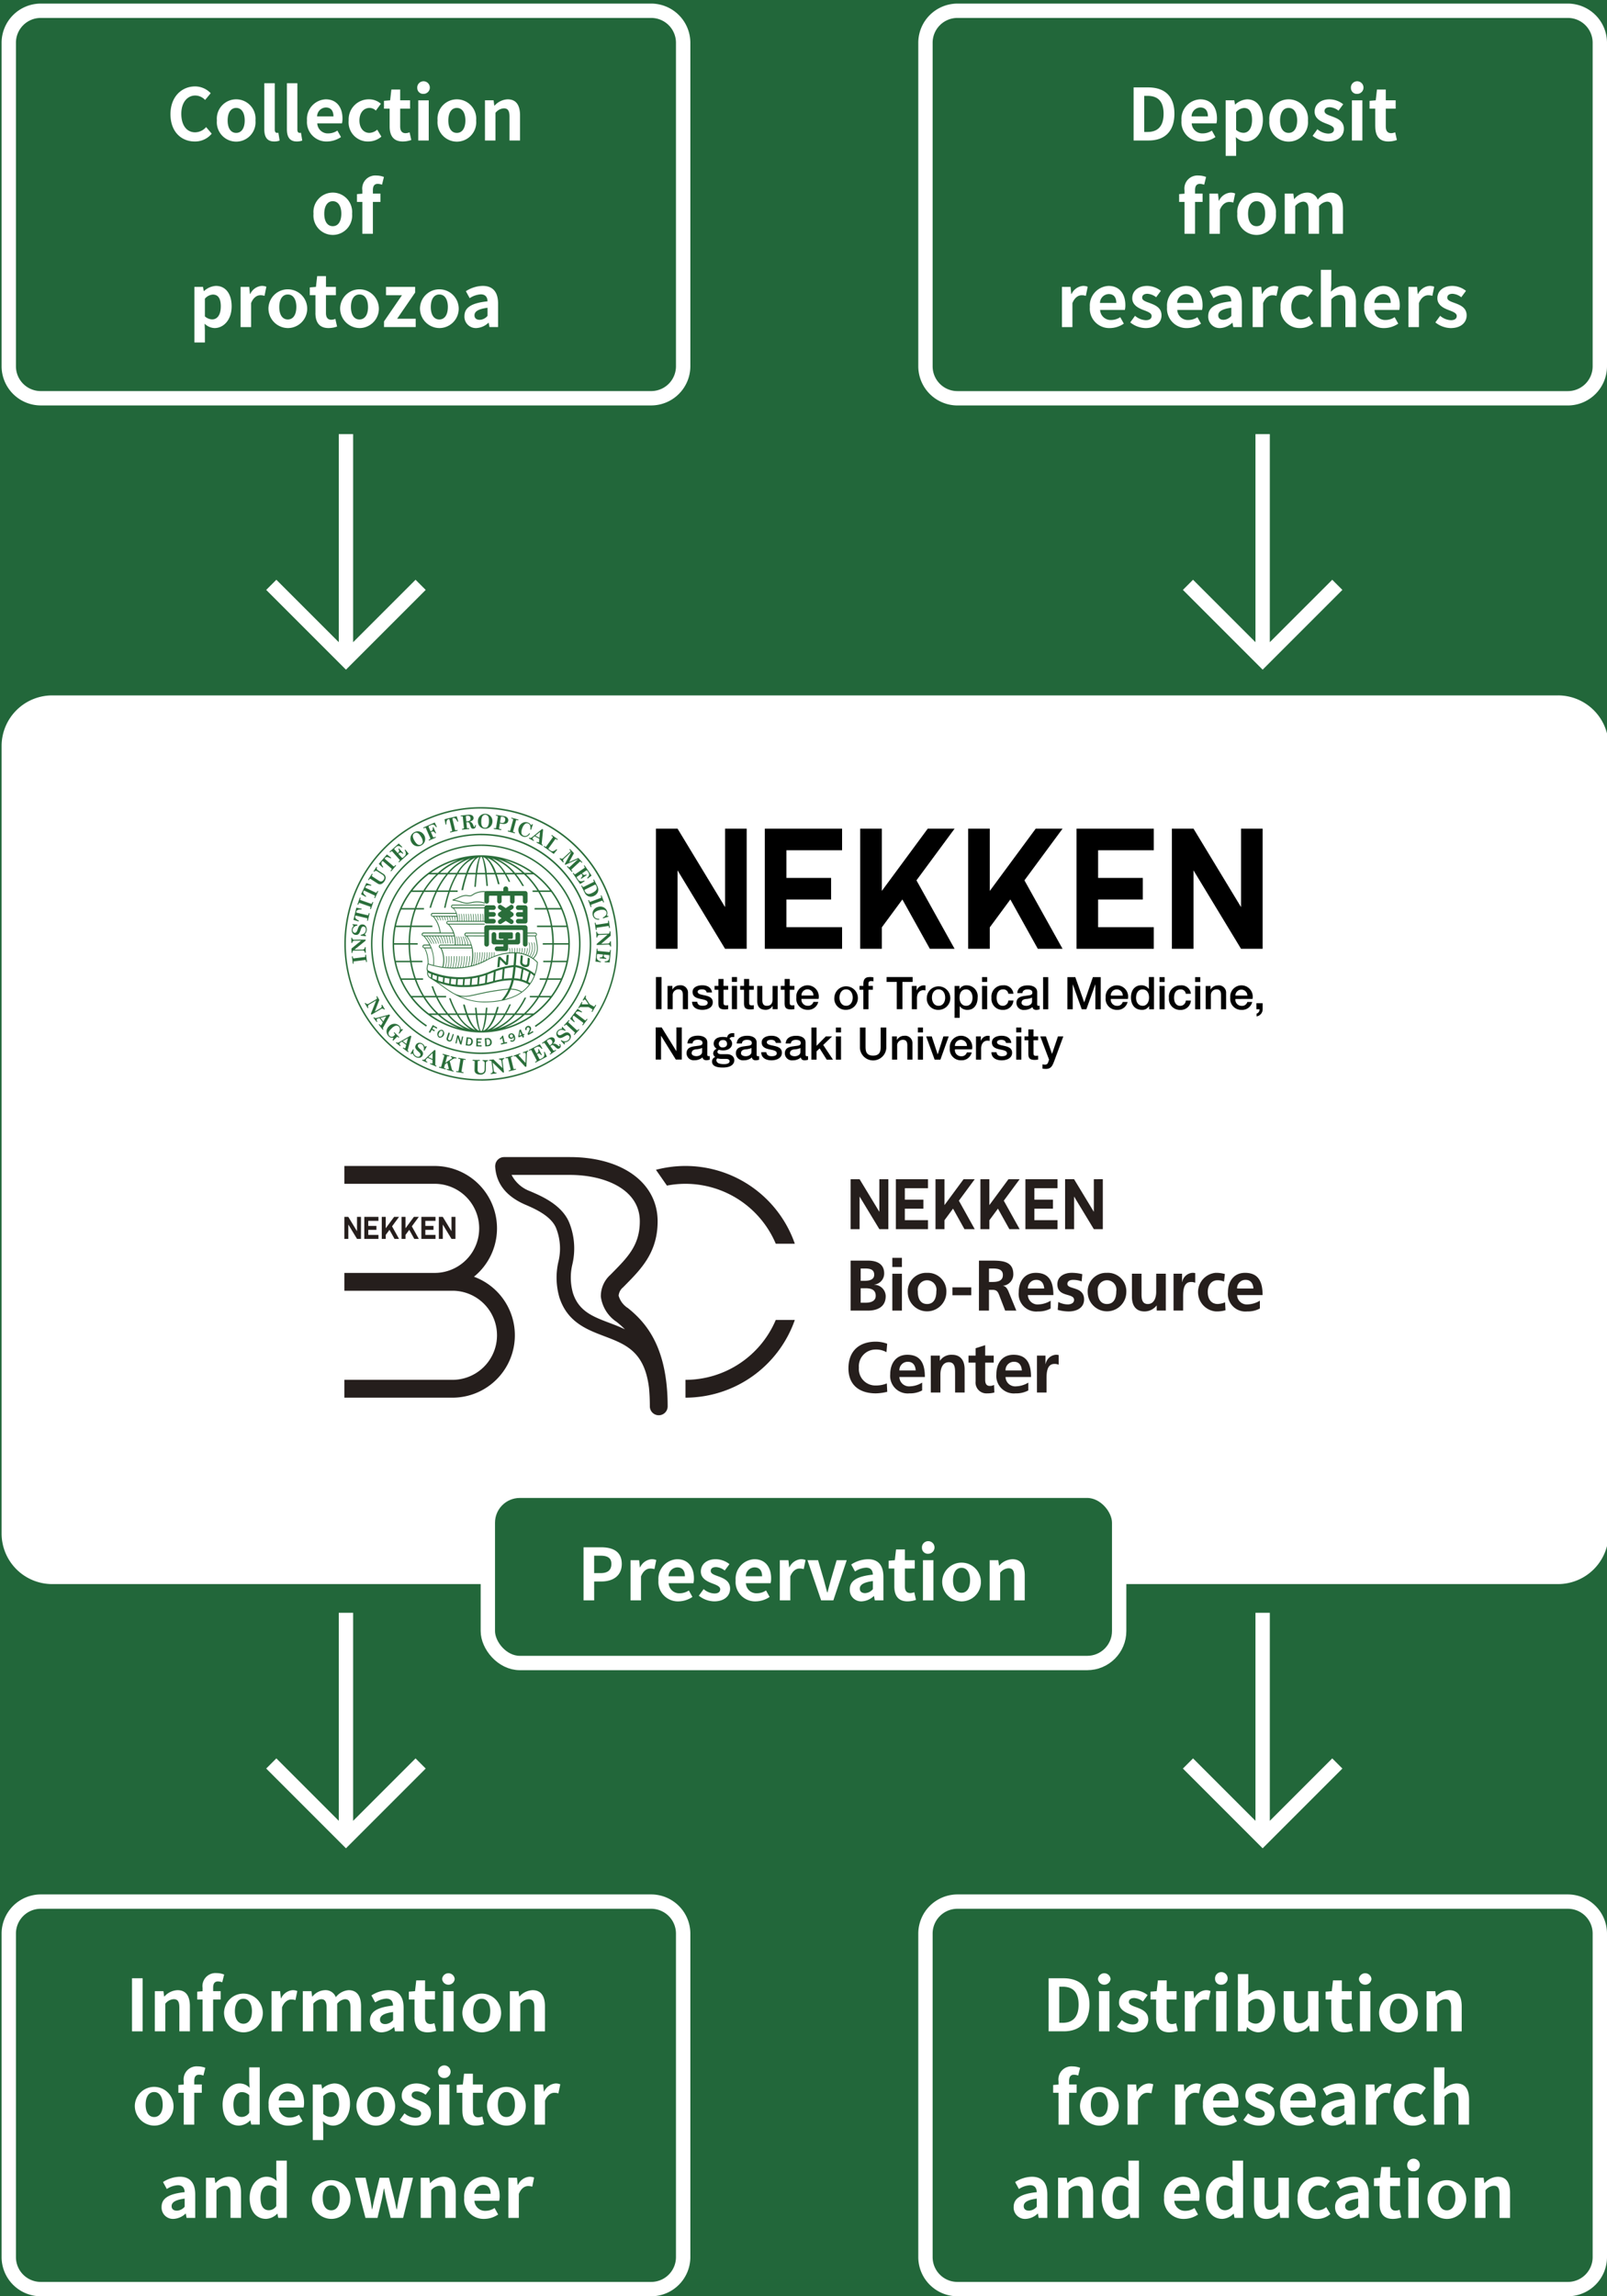 <svg xmlns="http://www.w3.org/2000/svg" viewBox="0 0 224 320"><defs><style>.cls-1{fill:#22673a;}.cls-2{fill:#fff;}.cls-3{fill:#2a6e3a;}.cls-4{fill:none;stroke:#fff;stroke-miterlimit:10;stroke-width:2px;}.cls-5{fill:#251e1c;}</style></defs><g id="c-intro__fig--en"><rect class="cls-1" width="224" height="320"/><rect class="cls-2" x="1.224" y="97.909" width="221.998" height="121.84" rx="6.035"/><path class="cls-2" d="M217.187,98.91a5.041,5.041,0,0,1,5.034,5.034v109.77a5.04,5.04,0,0,1-5.034,5.034H7.259a5.039,5.039,0,0,1-5.034-5.034V103.944A5.04,5.04,0,0,1,7.259,98.91H217.187m0-2H7.259a7.057,7.057,0,0,0-7.036,7.036v109.77a7.056,7.056,0,0,0,7.036,7.036H217.187a7.057,7.057,0,0,0,7.036-7.036V103.944a7.058,7.058,0,0,0-7.036-7.036Z"/><path d="M91.43,136.159h.784v4.48H91.43Zm1.621,1.236h.677v.477l.013.013a1.16,1.16,0,0,1,1.01-.577,1.026,1.026,0,0,1,1.148,1.1v2.227h-.715V138.6c-.013-.508-.214-.728-.634-.728a.791.791,0,0,0-.784.854v1.913h-.715Zm4.133,2.2c.038.415.351.565.734.565.27,0,.74-.056.722-.427s-.54-.42-1.061-.539-1.041-.3-1.041-.96c0-.709.765-.928,1.355-.928.665,0,1.267.276,1.355,1H98.5c-.063-.339-.345-.433-.659-.433-.207,0-.59.05-.59.333,0,.351.527.4,1.054.521s1.048.307,1.048.947c0,.771-.778,1.054-1.449,1.054-.816,0-1.425-.364-1.437-1.13Zm2.414-2.2h.54v-.972h.715v.972h.646v.534h-.646v1.731c0,.3.025.446.345.446a1.225,1.225,0,0,0,.3-.025v.552c-.157.012-.307.037-.464.037-.747,0-.885-.288-.9-.828v-1.913H99.6Zm2.42-1.236h.715v.678h-.715Zm0,1.236h.715v3.244h-.715Zm1.155,0h.539v-.972h.715v.972h.647v.534h-.647v1.731c0,.3.026.446.345.446a1.233,1.233,0,0,0,.3-.025v.552c-.157.012-.308.037-.465.037-.746,0-.884-.288-.9-.828v-1.913h-.539Zm5.222,3.244h-.7v-.452h-.013a1.086,1.086,0,0,1-.922.54c-.847,0-1.211-.427-1.211-1.274V137.4h.715v1.989c0,.571.233.778.622.778.595,0,.8-.383.8-.884V137.4h.715Zm.434-3.244h.54v-.972h.715v.972h.646v.534h-.646v1.731c0,.3.025.446.345.446a1.221,1.221,0,0,0,.3-.025v.552c-.156.012-.307.037-.464.037-.746,0-.884-.288-.9-.828v-1.913h-.54Zm2.888,1.807a.862.862,0,0,0,.872.96.753.753,0,0,0,.791-.539h.677a1.42,1.42,0,0,1-1.468,1.1A1.539,1.539,0,0,1,111,139.02a1.57,1.57,0,1,1,3.1.182Zm1.669-.47a.835.835,0,1,0-1.669,0Zm2.917.282a1.639,1.639,0,1,1,1.637,1.713A1.566,1.566,0,0,1,116.3,139.014Zm2.56,0c0-.558-.283-1.142-.923-1.142s-.922.584-.922,1.142.282,1.148.922,1.148S118.863,139.579,118.863,139.014Zm.947-1.619h.533v-.269c0-.828.433-.967.9-.967a2.03,2.03,0,0,1,.5.044v.559a1.212,1.212,0,0,0-.332-.038c-.195,0-.352.069-.352.339v.332h.609v.534h-.609v2.71h-.715v-2.71h-.533Zm3.776-1.236h3.626v.678h-1.424v3.8H125v-3.8h-1.418ZM127.1,137.4h.671v.628h.013a1.046,1.046,0,0,1,.947-.715,1.787,1.787,0,0,1,.27.018v.69a2.66,2.66,0,0,0-.307-.031c-.49,0-.879.395-.879,1.111v1.543H127.1Zm2.088,1.619a1.639,1.639,0,1,1,1.637,1.713A1.566,1.566,0,0,1,129.191,139.014Zm2.56,0c0-.558-.283-1.142-.923-1.142s-.922.584-.922,1.142.282,1.148.922,1.148S131.751,139.579,131.751,139.014Zm1.314-1.619h.677v.439h.013a1.084,1.084,0,0,1,1-.526,1.524,1.524,0,0,1,1.518,1.725c0,.872-.439,1.694-1.4,1.694a1.262,1.262,0,0,1-1.085-.508h-.013v1.618h-.715Zm1.6.477c-.6,0-.91.458-.91,1.148,0,.653.333,1.142.91,1.142.652,0,.9-.577.9-1.142C135.562,138.431,135.254,137.872,134.665,137.872Zm2.224-1.713h.715v.678h-.715Zm0,1.236h.715v3.244h-.715Zm3.664,1.086a.686.686,0,0,0-.74-.609c-.371,0-.891.195-.891,1.18,0,.539.238,1.11.859,1.11a.771.771,0,0,0,.772-.74h.715a1.4,1.4,0,0,1-1.487,1.305,1.525,1.525,0,0,1-1.574-1.675,1.561,1.561,0,0,1,1.6-1.744,1.312,1.312,0,0,1,1.462,1.173Zm4.023,1.436c0,.176.038.245.17.245a1.024,1.024,0,0,0,.175-.012v.5a1.771,1.771,0,0,1-.451.082c-.289,0-.5-.1-.553-.4a1.663,1.663,0,0,1-1.123.4.986.986,0,0,1-1.11-.948c0-.809.646-.941,1.249-1.01.514-.094.972-.037.972-.458,0-.37-.383-.439-.671-.439-.4,0-.684.163-.716.515H141.8c.05-.835.759-1.079,1.474-1.079.634,0,1.3.257,1.3.941Zm-.715-.9a2.576,2.576,0,0,1-.878.195c-.308.05-.584.163-.584.539,0,.32.408.414.659.414.314,0,.8-.163.8-.615Zm1.54-2.855h.715v4.48H145.4Zm3.388,0h1.1l1.236,3.508h.012l1.205-3.508h1.092v4.48h-.747v-3.457h-.013l-1.242,3.457h-.646l-1.242-3.457h-.013v3.457h-.746Zm6.047,3.043a.862.862,0,0,0,.872.96.751.751,0,0,0,.79-.539h.678a1.42,1.42,0,0,1-1.468,1.1,1.538,1.538,0,0,1-1.587-1.707,1.57,1.57,0,1,1,3.1.182Zm1.669-.47a.835.835,0,1,0-1.669,0Zm4.353,1.907h-.678V140.2h-.012a1.078,1.078,0,0,1-1,.527c-1.023,0-1.518-.759-1.518-1.732,0-1.173.7-1.687,1.405-1.687a1.248,1.248,0,0,1,1.079.508h.012v-1.657h.716Zm-1.6-.477c.64,0,.91-.583.91-1.148,0-.715-.345-1.142-.9-1.142-.671,0-.909.6-.909,1.18C158.361,139.61,158.637,140.162,159.258,140.162Zm2.368-4h.715v.678h-.715Zm0,1.236h.715v3.244h-.715Zm3.663,1.086a.685.685,0,0,0-.74-.609c-.37,0-.891.195-.891,1.18,0,.539.238,1.11.86,1.11a.77.77,0,0,0,.771-.74H166a1.4,1.4,0,0,1-1.486,1.305,1.526,1.526,0,0,1-1.575-1.675,1.561,1.561,0,0,1,1.6-1.744A1.311,1.311,0,0,1,166,138.481Zm1.305-2.322h.715v.678h-.715Zm0,1.236h.715v3.244h-.715Zm1.468,0h.678v.477l.012.013a1.162,1.162,0,0,1,1.01-.577,1.025,1.025,0,0,1,1.148,1.1v2.227H170.2V138.6c-.012-.508-.213-.728-.634-.728a.792.792,0,0,0-.784.854v1.913h-.715Zm4.143,1.807a.862.862,0,0,0,.872.96.751.751,0,0,0,.79-.539h.678a1.421,1.421,0,0,1-1.468,1.1,1.539,1.539,0,0,1-1.588-1.707,1.57,1.57,0,1,1,3.1.182Zm1.668-.47a.834.834,0,1,0-1.668,0Zm1.255,1.06H176v.847a1,1,0,0,1-.847.991v-.383a.581.581,0,0,0,.408-.608h-.433ZM91.4,143.177h.828l2.045,3.3h.013v-3.3h.746v4.479H94.2l-2.039-3.294h-.019v3.294H91.4Zm7.189,3.758c0,.175.037.244.169.244a1.04,1.04,0,0,0,.176-.012v.5a1.787,1.787,0,0,1-.452.082c-.289,0-.5-.1-.552-.4a1.664,1.664,0,0,1-1.123.4A.987.987,0,0,1,95.7,146.8c0-.81.647-.942,1.249-1.01.514-.094.972-.038.972-.458,0-.371-.382-.439-.671-.439-.4,0-.684.162-.715.514h-.715c.05-.835.759-1.079,1.474-1.079.634,0,1.3.257,1.3.941Zm-.716-.9a2.565,2.565,0,0,1-.878.195c-.307.05-.583.163-.583.539,0,.32.407.414.658.414.314,0,.8-.163.8-.614Zm4.478-1.524h-.213a.441.441,0,0,0-.452.251.845.845,0,0,1,.364.665c0,.558-.508.953-1.254.953a2.222,2.222,0,0,1-.578-.081.316.316,0,0,0-.213.3c0,.113.1.307.5.307h.79c.759,0,1.06.439,1.06.847s-.295,1.016-1.606,1.016c-.815,0-1.5-.188-1.5-.84a.659.659,0,0,1,.452-.628.642.642,0,0,1-.289-.508.738.738,0,0,1,.5-.646.788.788,0,0,1-.433-.709c0-.32.188-.935,1.273-.935a2.938,2.938,0,0,1,.6.063.672.672,0,0,1,.282-.458.892.892,0,0,1,.508-.131h.213Zm-2.039,3.714a2.32,2.32,0,0,0,.584.069c.307,0,.8-.051.8-.414,0-.22-.238-.314-.458-.314h-.489a2.669,2.669,0,0,1-.753-.075.362.362,0,0,0-.151.269A.563.563,0,0,0,100.311,148.221Zm.465-3.281a.515.515,0,0,0-.584.514.506.506,0,0,0,.571.508.745.745,0,0,0,.389-.107.437.437,0,0,0,.182-.426A.491.491,0,0,0,100.776,144.94Zm4.689,2c0,.175.038.244.169.244a1.034,1.034,0,0,0,.176-.012v.5a1.779,1.779,0,0,1-.452.082c-.288,0-.5-.1-.552-.4a1.663,1.663,0,0,1-1.123.4.986.986,0,0,1-1.11-.947c0-.81.646-.942,1.248-1.01.515-.094.973-.038.973-.458,0-.371-.383-.439-.671-.439-.4,0-.684.162-.716.514h-.715c.05-.835.759-1.079,1.475-1.079.633,0,1.3.257,1.3.941Zm-.715-.9a2.576,2.576,0,0,1-.878.195c-.308.05-.584.163-.584.539,0,.32.408.414.659.414.314,0,.8-.163.8-.614Zm2.069.584c.038.414.351.564.734.564.27,0,.74-.056.721-.426s-.539-.421-1.06-.54-1.041-.3-1.041-.96c0-.709.765-.928,1.355-.928.665,0,1.267.276,1.355,1h-.747c-.062-.339-.345-.432-.658-.432-.207,0-.59.05-.59.332,0,.351.527.4,1.054.521s1.048.307,1.048.947c0,.772-.778,1.054-1.45,1.054-.815,0-1.424-.364-1.436-1.129Zm5.47.32c0,.175.038.244.169.244a1.034,1.034,0,0,0,.176-.012v.5a1.787,1.787,0,0,1-.452.082c-.288,0-.5-.1-.552-.4a1.663,1.663,0,0,1-1.123.4.986.986,0,0,1-1.11-.947c0-.81.646-.942,1.248-1.01.515-.094.973-.038.973-.458,0-.371-.383-.439-.672-.439-.4,0-.683.162-.715.514h-.715c.05-.835.759-1.079,1.474-1.079.634,0,1.3.257,1.3.941Zm-.715-.9a2.577,2.577,0,0,1-.879.195c-.307.05-.583.163-.583.539,0,.32.408.414.659.414.313,0,.8-.163.8-.614Zm1.53-2.854h.716v2.547l1.292-1.311h.878l-1.242,1.192,1.362,2.051h-.872l-.992-1.575-.426.414v1.161H113.1Zm3.409,0h.716v.677h-.716Zm0,1.236h.716v3.243h-.716Zm3.35-1.236h.785v2.61c0,.6.037,1.3,1.054,1.3s1.054-.7,1.054-1.3v-2.61h.784v2.867a1.843,1.843,0,0,1-3.677,0Zm4.476,1.236h.678v.477l.013.012a1.16,1.16,0,0,1,1.01-.577,1.026,1.026,0,0,1,1.148,1.1v2.227h-.716v-2.039c-.012-.508-.213-.727-.633-.727a.79.79,0,0,0-.784.853v1.913h-.716Zm3.6-1.236h.715v.677h-.715Zm0,1.236h.715v3.243h-.715Zm1.158,0h.778l.822,2.49h.013l.79-2.49h.74l-1.16,3.243h-.8Zm4.01,1.806a.862.862,0,0,0,.872.96.751.751,0,0,0,.79-.539h.678a1.42,1.42,0,0,1-1.468,1.1,1.538,1.538,0,0,1-1.587-1.707,1.57,1.57,0,1,1,3.1.182Zm1.669-.47a.835.835,0,1,0-1.669,0Zm1.268-1.336h.671v.627h.013a1.046,1.046,0,0,1,.947-.715,1.615,1.615,0,0,1,.27.019v.69a2.474,2.474,0,0,0-.308-.032c-.489,0-.878.4-.878,1.111v1.543h-.715Zm2.862,2.2c.038.414.351.564.734.564.27,0,.74-.056.721-.426s-.539-.421-1.06-.54-1.041-.3-1.041-.96c0-.709.765-.928,1.355-.928.665,0,1.267.276,1.355,1h-.747c-.062-.339-.345-.432-.658-.432-.207,0-.59.05-.59.332,0,.351.527.4,1.054.521s1.048.307,1.048.947c0,.772-.778,1.054-1.45,1.054-.815,0-1.424-.364-1.436-1.129Zm2.742-3.438h.715v.677h-.715Zm0,1.236h.715v3.243h-.715Zm1.155,0h.539v-.973h.716v.973h.646v.533h-.646v1.731c0,.3.025.446.345.446a1.225,1.225,0,0,0,.3-.025v.552c-.157.012-.308.038-.464.038-.747,0-.885-.289-.9-.829v-1.913h-.539Zm2.2,0h.785l.847,2.421h.012l.822-2.421h.747l-1.261,3.419c-.233.583-.4,1.11-1.149,1.11a3.241,3.241,0,0,1-.5-.037v-.6a2.071,2.071,0,0,0,.339.044c.332,0,.414-.175.5-.452l.081-.251Z"/><polygon points="101.067 126.409 94.443 115.476 94.44 115.478 91.43 115.478 91.43 132.222 94.443 132.222 94.443 121.289 101.067 132.222 104.08 132.222 104.08 115.478 101.067 115.478 101.067 126.409"/><polygon points="106.607 115.478 106.607 132.222 117.377 132.222 117.377 129.21 109.619 129.21 109.619 125.356 115.846 125.356 115.846 122.344 109.619 122.344 109.619 118.49 117.377 118.49 117.377 115.478 106.607 115.478"/><polygon points="150.053 115.478 150.053 132.222 160.823 132.222 160.823 129.21 153.066 129.21 153.066 125.356 159.292 125.356 159.292 122.344 153.066 122.344 153.066 118.49 160.823 118.49 160.823 115.478 150.053 115.478"/><polygon points="129.318 115.478 122.917 124.157 122.917 115.478 119.904 115.478 119.904 132.222 122.917 132.222 122.917 129.233 125.782 125.347 129.611 132.222 133.059 132.222 127.747 122.683 133.062 115.478 129.318 115.478"/><polygon points="144.369 115.478 137.967 124.157 137.967 115.478 134.954 115.478 134.954 132.222 137.967 132.222 137.967 129.233 140.833 125.347 144.661 132.222 148.109 132.222 142.797 122.683 148.112 115.478 144.369 115.478"/><polygon points="172.987 115.478 172.987 126.409 166.363 115.476 166.36 115.478 163.35 115.478 163.35 132.222 166.363 132.222 166.363 121.289 172.987 132.222 176 132.222 176 115.478 172.987 115.478"/><path class="cls-3" d="M67.062,146.886A15.348,15.348,0,1,1,82.41,131.538,15.365,15.365,0,0,1,67.062,146.886Zm0-30.49A15.142,15.142,0,1,0,82.2,131.538,15.159,15.159,0,0,0,67.062,116.4Zm0,34.2a19.062,19.062,0,1,1,19.062-19.062A19.083,19.083,0,0,1,67.062,150.6Zm0-37.918a18.856,18.856,0,1,0,18.856,18.856A18.877,18.877,0,0,0,67.062,112.682Zm-14.5,26.135.313.532-.631,1.619.8-.469a.3.3,0,0,0,.15-.178.313.313,0,0,0-.033-.238l.108-.063.368.626-.108.063a.272.272,0,0,0-.413-.087l-1.338.786-.078-.134.732-1.851-.937.55a.371.371,0,0,0-.191.211.288.288,0,0,0,.034.226l.017.029-.108.063-.407-.692.108-.063.028.047a.251.251,0,0,0,.182.124.355.355,0,0,0,.249-.053l1.107-.649a.275.275,0,0,0-.014-.259l-.045-.076Zm1.8,2.68-.95,1.684a.232.232,0,0,0-.037.117.16.16,0,0,0,.04.095l.044.058-.1.077-.573-.737.1-.077.054.069a.3.3,0,0,0,.105.1.07.07,0,0,0,.072-.006.2.2,0,0,0,.044-.055l.2-.348-.457-.587-.176.047a.462.462,0,0,0-.151.061.176.176,0,0,0-.072.138.272.272,0,0,0,.065.173l.039.05-.1.077-.464-.6.1-.077.027.034a.19.19,0,0,0,.115.073.432.432,0,0,0,.2,0l1.781-.483Zm-.53.138-.793.214.389.5Zm2.276,1.768.067.068-.526.6-.084-.084a1.111,1.111,0,0,0,.179-.547.506.506,0,0,0-.146-.368.456.456,0,0,0-.262-.133A.587.587,0,0,0,55,143a1.571,1.571,0,0,0-.424.325,1.987,1.987,0,0,0-.355.439.526.526,0,0,0-.065.321.454.454,0,0,0,.133.259.437.437,0,0,0,.312.146.418.418,0,0,0,.3-.138l.128-.128a.1.1,0,0,0,.034-.072.1.1,0,0,0-.036-.071l-.148-.147.087-.087.682.68-.087.087-.085-.086a.139.139,0,0,0-.085-.047.091.091,0,0,0-.072.031l-.517.519-.075-.074.118-.355a.741.741,0,0,1-.367,0,.725.725,0,0,1-.307-.192.961.961,0,0,1-.257-.439.885.885,0,0,1,.006-.492,1.123,1.123,0,0,1,.3-.467,1.056,1.056,0,0,1,.738-.338.928.928,0,0,1,.7.283.747.747,0,0,1,.162.224.9.9,0,0,1,.068.291Zm1.228,1.013-.49,1.871a.233.233,0,0,0-.007.123.165.165,0,0,0,.063.082l.058.044-.076.1-.742-.567.076-.1.07.053a.309.309,0,0,0,.127.068.068.068,0,0,0,.068-.024.208.208,0,0,0,.029-.065l.1-.385-.591-.452-.159.09a.469.469,0,0,0-.13.1.176.176,0,0,0-.034.152.266.266,0,0,0,.107.151l.05.038-.076.1-.6-.458.076-.1.034.027a.2.2,0,0,0,.13.041.419.419,0,0,0,.2-.058l1.6-.92Zm-.477.269-.713.409.5.385Zm2.351,1.193.2-.09.083.048-.336.6-.1-.061a.946.946,0,0,0-.007-.518.578.578,0,0,0-.257-.32.43.43,0,0,0-.3-.063.3.3,0,0,0-.215.145.261.261,0,0,0-.036.15.347.347,0,0,0,.066.171,1.661,1.661,0,0,0,.248.26,2.245,2.245,0,0,1,.29.295.6.6,0,0,1,.123.311.545.545,0,0,1-.082.314.557.557,0,0,1-.386.284.836.836,0,0,1-.588-.116.858.858,0,0,1-.381-.473l-.235.09-.086-.05.372-.636.1.06a.724.724,0,0,0,.3.905.523.523,0,0,0,.347.085.317.317,0,0,0,.233-.157.294.294,0,0,0,.044-.181.38.38,0,0,0-.085-.184,2.688,2.688,0,0,0-.226-.221,1.9,1.9,0,0,1-.33-.366.52.52,0,0,1-.082-.268.534.534,0,0,1,.081-.269.578.578,0,0,1,.381-.29.68.68,0,0,1,.508.1A.831.831,0,0,1,59.213,145.878Zm1.492.5-.027,1.934a.23.23,0,0,0,.023.121.17.17,0,0,0,.081.065l.066.029-.049.114-.856-.372.05-.114.08.035a.306.306,0,0,0,.14.035.068.068,0,0,0,.06-.04.19.19,0,0,0,.012-.069l.006-.4-.682-.3-.132.126a.445.445,0,0,0-.1.126.173.173,0,0,0,0,.155.262.262,0,0,0,.14.121l.058.025-.05.115-.693-.3.05-.115.039.017a.2.2,0,0,0,.136.009.432.432,0,0,0,.177-.1l1.333-1.277Zm-.4.376-.594.568.582.252Zm1.412.1.948.266-.034.12-.155-.043a.163.163,0,0,0-.108,0,.1.1,0,0,0-.048.069l-.238.846.837-.551a.191.191,0,0,0,.086-.1.08.08,0,0,0-.014-.078.228.228,0,0,0-.117-.067l-.053-.015.034-.121.789.222-.034.12-.049-.014a.4.4,0,0,0-.212,0,1.126,1.126,0,0,0-.332.16l-.323.213.292,1.138a.241.241,0,0,0,.061.113.262.262,0,0,0,.118.073l.075.021-.034.12-.94-.264.034-.12.1.027a.229.229,0,0,0,.117.01.059.059,0,0,0,.047-.038.058.058,0,0,0,0-.036l-.211-.815-.322.213-.118.42a.11.11,0,0,0,.005.083.109.109,0,0,0,.067.046l.173.048-.034.121-.937-.263.034-.121.136.038a.13.13,0,0,0,.1,0,.1.1,0,0,0,.05-.066l.416-1.483a.086.086,0,0,0-.009-.075.14.14,0,0,0-.083-.048l-.136-.038Zm2.192.572,1.005.165-.02.123-.182-.029a.125.125,0,0,0-.089.009.086.086,0,0,0-.037.064l-.25,1.519a.093.093,0,0,0,.015.08.164.164,0,0,0,.1.046l.162.027-.02.123-1.006-.165.02-.124.154.026a.191.191,0,0,0,.117-.008.1.1,0,0,0,.045-.073l.247-1.5a.106.106,0,0,0-.016-.087.141.141,0,0,0-.089-.042l-.176-.029Zm1.977.28,1,.016,0,.125-.2,0a.082.082,0,0,0-.067.028.127.127,0,0,0-.026.087l-.018,1.1a.483.483,0,0,0,.118.359.459.459,0,0,0,.339.13.617.617,0,0,0,.292-.064.385.385,0,0,0,.159-.165.639.639,0,0,0,.066-.294l.014-.844a.351.351,0,0,0-.068-.243.247.247,0,0,0-.192-.084H67.27l0-.125.758.013,0,.125h-.053a.205.205,0,0,0-.181.086.39.39,0,0,0-.066.221l-.014.915a.636.636,0,0,1-.213.488.808.808,0,0,1-.567.177,1.1,1.1,0,0,1-.446-.091.573.573,0,0,1-.267-.221.673.673,0,0,1-.074-.351l.018-1.117a.146.146,0,0,0-.028-.108.149.149,0,0,0-.106-.03l-.146,0Zm2.291.014.612-.082,1.246,1.21-.121-.918a.307.307,0,0,0-.107-.208.32.32,0,0,0-.232-.062l-.016-.124.72-.095.016.124a.271.271,0,0,0-.24.346l.2,1.538-.154.021-1.421-1.394.143,1.077a.37.37,0,0,0,.12.258.288.288,0,0,0,.221.057l.034-.005.016.124-.8.106-.016-.124.055-.007a.25.25,0,0,0,.185-.12.357.357,0,0,0,.048-.25l-.169-1.272a.277.277,0,0,0-.244-.088l-.088.011Zm2.283-.345.99-.244.03.121-.179.044a.132.132,0,0,0-.078.044.085.085,0,0,0-.009.073l.369,1.5a.089.089,0,0,0,.046.067.155.155,0,0,0,.108,0l.16-.039.03.121-.99.244-.03-.121.152-.037a.179.179,0,0,0,.1-.054.094.094,0,0,0,.013-.085l-.364-1.477a.107.107,0,0,0-.05-.074.144.144,0,0,0-.1,0l-.172.042Zm1.131-.256.915-.333.042.118-.1.036a.325.325,0,0,0-.129.07.064.064,0,0,0-.014.065.349.349,0,0,0,.065.091l.881.961.032-1.107a.527.527,0,0,0-.027-.194.16.16,0,0,0-.09-.1.228.228,0,0,0-.156.011l-.085.031-.043-.118.723-.263.043.118-.055.02a.191.191,0,0,0-.107.093.5.5,0,0,0-.042.21l-.063,1.8-.151.055-1.286-1.4a.247.247,0,0,0-.119-.084.316.316,0,0,0-.153.024l-.039.015Zm2.127-.792,1.534-.8.357.6-.105.055a1.118,1.118,0,0,0-.257-.265.4.4,0,0,0-.22-.068.571.571,0,0,0-.261.076l-.24.126a.139.139,0,0,0-.07.064.088.088,0,0,0,.008.075l.319.611.083-.043a.332.332,0,0,0,.177-.2.472.472,0,0,0-.044-.31l.107-.056.429.82-.107.056a.506.506,0,0,0-.24-.24.347.347,0,0,0-.28.04l-.068.036.341.651a.078.078,0,0,0,.057.048.219.219,0,0,0,.123-.031l.212-.111a.541.541,0,0,0,.283-.326.782.782,0,0,0-.049-.51l.108-.056.325.684-1.6.838-.058-.111.158-.083a.128.128,0,0,0,.068-.07.114.114,0,0,0-.011-.089l-.71-1.355a.082.082,0,0,0-.061-.049.2.2,0,0,0-.111.033l-.139.073Zm1.826-.967.85-.6a1.126,1.126,0,0,1,.375-.183.515.515,0,0,1,.3.01.428.428,0,0,1,.207.159.414.414,0,0,1,.042.4,1,1,0,0,1-.3.374.62.62,0,0,1,.243-.071.5.5,0,0,1,.217.052,1.406,1.406,0,0,1,.313.2.574.574,0,0,0,.143.1.076.076,0,0,0,.067-.006c.048-.034.032-.118-.048-.254l.1-.067a.573.573,0,0,1,.115.357.414.414,0,0,1-.363.322.322.322,0,0,1-.185-.058,1.8,1.8,0,0,1-.21-.184,1.858,1.858,0,0,0-.266-.224.29.29,0,0,0-.158-.045.273.273,0,0,0-.152.055l-.12.084.421.6a.1.1,0,0,0,.065.045.144.144,0,0,0,.1-.027l.148-.1.072.1-.825.578-.072-.1.128-.089a.122.122,0,0,0,.057-.079.12.12,0,0,0-.026-.089l-.859-1.228a.129.129,0,0,0-.075-.059.109.109,0,0,0-.083.023l-.139.1Zm1.094.335.138-.1a.513.513,0,0,0,.223-.3.385.385,0,0,0-.09-.3.365.365,0,0,0-.238-.174.483.483,0,0,0-.321.118c-.07.048-.108.086-.115.113s.008.067.044.119Zm1.7-2.326-.026-.216.071-.064.469.5-.09.081a.937.937,0,0,0-.495-.149.571.571,0,0,0-.383.147.426.426,0,0,0-.151.268.3.3,0,0,0,.073.248.266.266,0,0,0,.132.08.345.345,0,0,0,.183-.011,1.651,1.651,0,0,0,.323-.159,2.324,2.324,0,0,1,.369-.187.614.614,0,0,1,.333-.023.538.538,0,0,1,.274.174.546.546,0,0,1,.154.453.83.83,0,0,1-.287.526.855.855,0,0,1-.566.219l.015.252-.074.066-.494-.546.088-.08a.722.722,0,0,0,.953-.011.519.519,0,0,0,.186-.3.318.318,0,0,0-.079-.269.286.286,0,0,0-.16-.1.369.369,0,0,0-.2.025,2.911,2.911,0,0,0-.279.148,1.892,1.892,0,0,1-.448.2.484.484,0,0,1-.512-.161.577.577,0,0,1-.162-.451.682.682,0,0,1,.248-.455A.826.826,0,0,1,78.34,143.368Zm.27-.479.692-.749.092.085-.125.135a.126.126,0,0,0-.041.08.085.085,0,0,0,.032.066l1.131,1.045a.1.1,0,0,0,.076.031.163.163,0,0,0,.093-.057l.111-.121.092.085-.692.749-.092-.085.106-.115a.181.181,0,0,0,.058-.1.1.1,0,0,0-.036-.078l-1.119-1.033a.1.1,0,0,0-.081-.034.143.143,0,0,0-.084.051l-.121.131Zm.858-.92,1.047-1.387.63.42-.074.1a1.391,1.391,0,0,0-.368-.139.5.5,0,0,0-.249.008.346.346,0,0,0-.162.12.132.132,0,0,0-.033.086.091.091,0,0,0,.04.066l1.227.927a.1.1,0,0,0,.075.022.1.1,0,0,0,.063-.036l.136-.181.1.076-.641.848-.1-.075.129-.172a.1.1,0,0,0,.024-.078.1.1,0,0,0-.041-.066l-1.221-.922a.1.1,0,0,0-.081-.025.135.135,0,0,0-.075.057c-.137.182-.064.431.222.748l-.072.095Zm1.134-1.5.493-.858.108.063-.068.118a.19.19,0,0,0-.034.1.055.055,0,0,0,.027.049.158.158,0,0,0,.078.017l.825,0-.357-.54a.287.287,0,0,0-.1-.1.125.125,0,0,0-.115-.012.219.219,0,0,0-.106.1l-.03.053-.108-.062.383-.667.108.062a.427.427,0,0,0-.06.212.388.388,0,0,0,.072.2l.485.739.542.312a.108.108,0,0,0,.086.015.141.141,0,0,0,.071-.069l.1-.178.109.062-.543.944-.108-.062.1-.178a.148.148,0,0,0,.026-.1.106.106,0,0,0-.058-.065l-.481-.277-1.066,0a.312.312,0,0,0-.158.033.285.285,0,0,0-.1.108l-.021.038ZM49.179,134.3l-.126-1.012.124-.015.023.183a.125.125,0,0,0,.034.082.086.086,0,0,0,.072.018l1.528-.189a.092.092,0,0,0,.072-.038.163.163,0,0,0,.017-.108l-.021-.162.125-.016.125,1.011-.124.016-.019-.155a.18.18,0,0,0-.041-.109.1.1,0,0,0-.083-.023l-1.51.188a.1.1,0,0,0-.079.04.142.142,0,0,0-.015.1l.022.176ZM49,132.805l-.01-.617,1.346-1.1-.926.015a.306.306,0,0,0-.219.081.325.325,0,0,0-.088.224l-.125,0-.012-.726.125,0a.271.271,0,0,0,.317.278l1.551-.025,0,.156-1.548,1.25,1.086-.017a.372.372,0,0,0,.271-.09.289.289,0,0,0,.081-.213v-.034l.125,0,.013.8-.125,0v-.056a.254.254,0,0,0-.1-.2.362.362,0,0,0-.243-.077l-1.284.021a.276.276,0,0,0-.115.232v.089Zm.3-3.779-.162-.144.01-.095.684.067-.014.12a.939.939,0,0,0-.47.215.578.578,0,0,0-.19.364.426.426,0,0,0,.063.3.3.3,0,0,0,.219.138.251.251,0,0,0,.152-.027.347.347,0,0,0,.13-.129,1.607,1.607,0,0,0,.137-.332,2.361,2.361,0,0,1,.154-.384.6.6,0,0,1,.235-.237.538.538,0,0,1,.321-.052.555.555,0,0,1,.415.239.835.835,0,0,1,.131.585.86.86,0,0,1-.28.539l.177.178-.011.1-.732-.084.013-.118q.648-.1.709-.637a.526.526,0,0,0-.062-.352.313.313,0,0,0-.238-.15.291.291,0,0,0-.183.033.376.376,0,0,0-.134.152,2.536,2.536,0,0,0-.111.3,1.9,1.9,0,0,1-.2.449.527.527,0,0,1-.211.184.539.539,0,0,1-.28.034.583.583,0,0,1-.419-.232.689.689,0,0,1-.114-.505A.827.827,0,0,1,49.3,129.026Zm-.034-.837.4-1.692.746.131-.029.119a1.4,1.4,0,0,0-.393.022.479.479,0,0,0-.224.107.355.355,0,0,0-.1.175.132.132,0,0,0,0,.092.091.091,0,0,0,.063.044l1.5.355a.1.1,0,0,0,.077-.01.093.093,0,0,0,.043-.058l.052-.22.122.029-.246,1.034-.121-.029.049-.209A.1.1,0,0,0,51.2,128a.1.1,0,0,0-.065-.044l-1.489-.353a.1.1,0,0,0-.083.01.132.132,0,0,0-.046.082q-.079.335.5.6l-.027.115Zm.554-2.147.337-.962.118.042-.061.174a.128.128,0,0,0-.006.089.086.086,0,0,0,.056.048l1.453.508a.093.093,0,0,0,.082,0,.163.163,0,0,0,.062-.089l.054-.155.118.042-.336.961-.118-.041.051-.147a.179.179,0,0,0,.012-.116.1.1,0,0,0-.064-.058l-1.436-.5a.105.105,0,0,0-.089,0,.148.148,0,0,0-.056.081l-.059.168Zm.505-1.42.74-1.573.7.281-.052.111a1.391,1.391,0,0,0-.389-.06.484.484,0,0,0-.242.06.354.354,0,0,0-.134.15.133.133,0,0,0-.015.091.091.091,0,0,0,.053.056l1.392.655a.1.1,0,0,0,.077.006.092.092,0,0,0,.054-.048l.1-.2.113.053-.452.963-.114-.053.092-.195a.106.106,0,0,0,.008-.081.1.1,0,0,0-.055-.057l-1.384-.652a.1.1,0,0,0-.084-.007.135.135,0,0,0-.062.071q-.145.31.371.687l-.051.107Zm.98-2.028.544-.839.105.068-.11.17a.084.084,0,0,0-.013.072.139.139,0,0,0,.061.069l.922.6a.487.487,0,0,0,.367.09.46.46,0,0,0,.29-.219.614.614,0,0,0,.1-.281.385.385,0,0,0-.056-.222.624.624,0,0,0-.213-.212l-.709-.46a.356.356,0,0,0-.242-.071.246.246,0,0,0-.173.118l-.016.025-.1-.069.412-.636.105.068-.028.044a.2.2,0,0,0-.023.2.381.381,0,0,0,.151.173l.768.5a.633.633,0,0,1,.3.439.81.81,0,0,1-.151.575,1.081,1.081,0,0,1-.314.329.565.565,0,0,1-.329.109.661.661,0,0,1-.337-.124l-.937-.608a.112.112,0,0,0-.188.04l-.08.123Zm1.491-2.206,1.135-1.316.6.459-.08.093a1.384,1.384,0,0,0-.359-.162.473.473,0,0,0-.249-.007.338.338,0,0,0-.169.109.133.133,0,0,0-.039.083.088.088,0,0,0,.036.068l1.165,1a.1.1,0,0,0,.073.027.091.091,0,0,0,.065-.032l.147-.172.1.082-.694.806-.095-.082.141-.163a.106.106,0,0,0,.029-.076.1.1,0,0,0-.037-.069l-1.159-1a.106.106,0,0,0-.079-.03.138.138,0,0,0-.079.052c-.149.174-.091.427.173.762l-.077.089Zm1.495-1.689,1.289-1.156.493.492-.088.079a1.131,1.131,0,0,0-.314-.2.422.422,0,0,0-.23-.011.579.579,0,0,0-.234.137l-.2.182a.139.139,0,0,0-.052.079.085.085,0,0,0,.026.07l.46.514.069-.062a.33.33,0,0,0,.124-.233.472.472,0,0,0-.119-.289l.09-.081.617.689-.09.081a.505.505,0,0,0-.291-.174.348.348,0,0,0-.262.108l-.057.051.49.548a.078.078,0,0,0,.067.032.21.21,0,0,0,.112-.06l.178-.16a.544.544,0,0,0,.2-.385.786.786,0,0,0-.173-.483l.09-.081.483.584-1.344,1.205-.084-.093.133-.12a.127.127,0,0,0,.048-.084.111.111,0,0,0-.032-.083l-1.021-1.14a.081.081,0,0,0-.071-.032.2.2,0,0,0-.1.059l-.117.105Zm3.405-2.692a1.021,1.021,0,0,1,.514-.152.976.976,0,0,1,.508.126,1.052,1.052,0,0,1,.386.384,1.025,1.025,0,0,1,.135.79.974.974,0,0,1-.467.63.988.988,0,0,1-1.008.023,1.067,1.067,0,0,1-.39-.391,1.019,1.019,0,0,1-.138-.789A.962.962,0,0,1,57.7,116.007Zm.074.106a.448.448,0,0,0-.193.219.586.586,0,0,0-.013.34,1.656,1.656,0,0,0,.219.5,1.759,1.759,0,0,0,.335.433.55.55,0,0,0,.3.138.474.474,0,0,0,.289-.072.446.446,0,0,0,.223-.375,1.313,1.313,0,0,0-.247-.688,1.743,1.743,0,0,0-.33-.427.523.523,0,0,0-.3-.134A.47.47,0,0,0,57.77,116.113Zm1.223-.787,1.606-.707.294.62-.111.049a.749.749,0,0,0-.312-.342.475.475,0,0,0-.377.033l-.27.118a.135.135,0,0,0-.075.063.1.1,0,0,0,0,.082l.268.609.1-.043q.292-.129.185-.5l.108-.047.37.84-.109.048a.566.566,0,0,0-.138-.194.317.317,0,0,0-.342-.049l-.124.055.292.663a.108.108,0,0,0,.062.065.155.155,0,0,0,.112-.006l.172-.076.051.114-.964.424-.05-.114.161-.071a.133.133,0,0,0,.074-.069.11.11,0,0,0,0-.089l-.612-1.391a.091.091,0,0,0-.063-.06.255.255,0,0,0-.132.033l-.126.055Zm2.975-1.166,1.69-.408.22.724-.119.029a1.37,1.37,0,0,0-.2-.341.474.474,0,0,0-.2-.151.353.353,0,0,0-.2-.011.134.134,0,0,0-.081.046.089.089,0,0,0-.01.076l.361,1.5a.1.1,0,0,0,.044.064.089.089,0,0,0,.071.012l.22-.053.029.122-1.034.249-.029-.121.209-.051a.1.1,0,0,0,.068-.044.1.1,0,0,0,.01-.078l-.359-1.487a.1.1,0,0,0-.047-.071.133.133,0,0,0-.094,0q-.333.079-.3.719l-.115.027Zm2.236-.508,1.033-.108a1.092,1.092,0,0,1,.416.022.523.523,0,0,1,.255.151.429.429,0,0,1,.1.24.41.41,0,0,1-.158.373.991.991,0,0,1-.443.182.621.621,0,0,1,.247.056.51.51,0,0,1,.165.15,1.432,1.432,0,0,1,.174.332.554.554,0,0,0,.076.157.073.073,0,0,0,.061.028c.059-.007.086-.088.081-.246l.118-.012a.575.575,0,0,1-.074.368.354.354,0,0,1-.264.137.368.368,0,0,1-.209-.031.323.323,0,0,1-.133-.14,1.9,1.9,0,0,1-.095-.263,1.864,1.864,0,0,0-.124-.326.307.307,0,0,0-.116-.116.282.282,0,0,0-.159-.025l-.146.015.076.729a.093.093,0,0,0,.036.071.143.143,0,0,0,.1.023l.179-.019.013.125-1,.1-.013-.125.155-.016a.12.12,0,0,0,.087-.041.117.117,0,0,0,.022-.091l-.156-1.491a.122.122,0,0,0-.038-.087.105.105,0,0,0-.083-.02l-.168.017Zm.8.824.167-.018a.511.511,0,0,0,.339-.15.38.38,0,0,0,.065-.3.358.358,0,0,0-.124-.267.486.486,0,0,0-.338-.054.292.292,0,0,0-.155.044.168.168,0,0,0-.019.126Zm2.652-1.063a1.028,1.028,0,0,1,.513.152.966.966,0,0,1,.358.382,1.052,1.052,0,0,1,.115.533,1.022,1.022,0,0,1-.316.736.975.975,0,0,1-.735.274.984.984,0,0,1-.858-.529,1.068,1.068,0,0,1-.115-.54,1.022,1.022,0,0,1,.313-.737A.964.964,0,0,1,67.651,113.413Zm0,.129a.457.457,0,0,0-.281.079.594.594,0,0,0-.2.278,1.672,1.672,0,0,0-.086.535,1.735,1.735,0,0,0,.046.545.538.538,0,0,0,.177.279.47.47,0,0,0,.282.1.446.446,0,0,0,.391-.193,1.317,1.317,0,0,0,.167-.712,1.76,1.76,0,0,0-.044-.539.538.538,0,0,0-.176-.273A.476.476,0,0,0,67.655,113.542Zm1.479.008,1.149.187a.7.7,0,0,1,.444.234.5.5,0,0,1,.115.412.481.481,0,0,1-.152.285.588.588,0,0,1-.307.143,1.067,1.067,0,0,1-.352,0l-.364-.059-.1.639a.111.111,0,0,0,.017.088.117.117,0,0,0,.073.042l.226.036-.02.124-1.046-.171.02-.123.175.028a.117.117,0,0,0,.093-.015.109.109,0,0,0,.044-.077l.244-1.5a.106.106,0,0,0-.018-.085.1.1,0,0,0-.069-.041l-.189-.031Zm.553,1.083.243.04a.46.46,0,0,0,.235-.018.337.337,0,0,0,.162-.109.573.573,0,0,0,.083-.245.4.4,0,0,0-.074-.357.546.546,0,0,0-.309-.123.4.4,0,0,0-.171-.006.085.085,0,0,0-.047.07Zm1.6-.69.984.266-.033.12-.178-.048a.126.126,0,0,0-.089,0,.086.086,0,0,0-.044.06l-.4,1.486a.094.094,0,0,0,.007.081.164.164,0,0,0,.094.056l.158.043-.032.12-.984-.265.032-.121.151.041a.189.189,0,0,0,.117,0,.1.1,0,0,0,.052-.068l.4-1.47a.107.107,0,0,0-.008-.088.138.138,0,0,0-.084-.051l-.172-.046ZM74.031,115l.156-.152.093.036-.252.757-.115-.044a.959.959,0,0,0-.022-.555.492.492,0,0,0-.283-.286.437.437,0,0,0-.425.068,1.216,1.216,0,0,0-.38.581,1.308,1.308,0,0,0-.107.739.439.439,0,0,0,.293.311.559.559,0,0,0,.466-.023.8.8,0,0,0,.306-.312l.113.043a.842.842,0,0,1-.434.411.764.764,0,0,1-.568,0,.91.91,0,0,1-.537-.513,1.02,1.02,0,0,1,0-.788,1.039,1.039,0,0,1,.582-.633.9.9,0,0,1,.684-.011.772.772,0,0,1,.234.137A1,1,0,0,1,74.031,115Zm1.671.594-.188,1.925a.234.234,0,0,0,.014.123.167.167,0,0,0,.075.071l.064.034-.06.11-.822-.441.06-.111.077.042a.314.314,0,0,0,.136.047.069.069,0,0,0,.063-.035.191.191,0,0,0,.018-.068l.039-.4-.655-.352-.142.114a.464.464,0,0,0-.113.117.173.173,0,0,0-.01.155.268.268,0,0,0,.129.132l.056.03-.059.11-.666-.358.06-.11.038.02a.2.2,0,0,0,.134.021.433.433,0,0,0,.185-.088l1.434-1.162Zm-.429.341-.639.517.558.3Zm1.584.525.073-.1.827.6-.073.1-.14-.1a.147.147,0,0,0-.1-.038.125.125,0,0,0-.078.057l-.866,1.2c-.035.048-.05.085-.044.109s.036.057.093.1l.232.168a.4.4,0,0,0,.331.052,1.072,1.072,0,0,0,.457-.269l.1.071-.484.591-1.418-1.025.074-.1.141.1a.121.121,0,0,0,.088.028.112.112,0,0,0,.073-.051l.891-1.232a.1.1,0,0,0,.022-.083.17.17,0,0,0-.07-.081Zm2.6,1.851.545.586-.68,1.248,1.293-.587.559.6-.091.085-.122-.131a.128.128,0,0,0-.079-.05.113.113,0,0,0-.078.038l-1.114,1.034a.1.1,0,0,0-.039.074.165.165,0,0,0,.051.1l.107.116-.091.085-.69-.742.092-.085.13.14a.105.105,0,0,0,.076.038.12.12,0,0,0,.079-.035l1.192-1.107-1.8.8-.081-.087.948-1.741-1.065.989a.28.28,0,0,0-.1.2.371.371,0,0,0,.086.234l-.092.085-.5-.541.092-.085a.3.3,0,0,0,.433,0l.941-.875a.152.152,0,0,0,.061-.095.161.161,0,0,0-.055-.1l-.107-.115Zm2.03,2.277.975,1.432-.553.423-.067-.1a1.139,1.139,0,0,0,.234-.286.4.4,0,0,0,.042-.227.561.561,0,0,0-.105-.25l-.153-.224a.139.139,0,0,0-.072-.062.09.09,0,0,0-.073.016l-.57.388.052.077a.333.333,0,0,0,.215.154.472.472,0,0,0,.3-.08l.069.1-.765.521-.068-.1a.514.514,0,0,0,.211-.266.349.349,0,0,0-.073-.274l-.043-.064-.608.415a.078.078,0,0,0-.041.061.214.214,0,0,0,.046.119l.134.2a.542.542,0,0,0,.357.244.788.788,0,0,0,.5-.107l.068.1-.642.4L79.841,121.7l.1-.071.1.148a.127.127,0,0,0,.078.059.109.109,0,0,0,.086-.021l1.265-.861a.081.081,0,0,0,.041-.066.2.2,0,0,0-.045-.107l-.089-.13Zm1.31,1.969.477.958a1.029,1.029,0,0,1,.118.514.888.888,0,0,1-.162.466,1.055,1.055,0,0,1-.405.341,1.1,1.1,0,0,1-.514.128.841.841,0,0,1-.465-.149.964.964,0,0,1-.335-.379l-.494-.993.112-.056.074.149a.12.12,0,0,0,.07.067.13.13,0,0,0,.1-.014l1.341-.667a.111.111,0,0,0,.064-.068.167.167,0,0,0-.024-.11l-.065-.131Zm-1.232,1.7a.583.583,0,0,0,.228.252.528.528,0,0,0,.319.071,1.483,1.483,0,0,0,.474-.166,1.54,1.54,0,0,0,.454-.309.538.538,0,0,0,.151-.3.718.718,0,0,0-.095-.372.387.387,0,0,0-.1-.142.092.092,0,0,0-.09.006l-1.348.671a.146.146,0,0,0-.074.068.117.117,0,0,0,.013.092Zm2.282.512.355.956-.117.043-.065-.172a.129.129,0,0,0-.051-.073.089.089,0,0,0-.075,0l-1.443.535a.1.1,0,0,0-.062.053.164.164,0,0,0,.009.109l.057.154-.118.043-.354-.955.117-.044.054.147a.191.191,0,0,0,.065.1.1.1,0,0,0,.086,0l1.427-.529a.106.106,0,0,0,.068-.058.144.144,0,0,0-.008-.1l-.062-.166Zm.73,2.838.215.04.025.1-.763.234-.031-.12a.943.943,0,0,0,.439-.34.491.491,0,0,0,.069-.4.441.441,0,0,0-.3-.307,1.221,1.221,0,0,0-.694.028,1.306,1.306,0,0,0-.663.342.436.436,0,0,0-.084.419.558.558,0,0,0,.289.366.793.793,0,0,0,.432.068l.03.117a.843.843,0,0,1-.586-.115.756.756,0,0,1-.325-.465.912.912,0,0,1,.1-.736,1.03,1.03,0,0,1,.645-.454,1.043,1.043,0,0,1,.853.107.9.9,0,0,1,.406.551.787.787,0,0,1,.024.27A.975.975,0,0,1,84.575,127.608Zm.289.688.153,1.008-.123.019-.028-.183a.128.128,0,0,0-.036-.081.085.085,0,0,0-.073-.016l-1.522.231a.091.091,0,0,0-.071.04.159.159,0,0,0-.014.108l.025.162-.124.019L82.9,128.6l.124-.019.023.154a.185.185,0,0,0,.044.109.1.1,0,0,0,.083.02l1.505-.228a.108.108,0,0,0,.078-.043.141.141,0,0,0,.012-.1l-.026-.175Zm.229,1.485.024.616L83.8,131.526l.926-.036a.3.3,0,0,0,.216-.086.323.323,0,0,0,.084-.225l.125,0,.028.725-.125,0a.329.329,0,0,0-.1-.214.325.325,0,0,0-.224-.057l-1.55.06-.006-.155,1.52-1.286-1.086.042a.372.372,0,0,0-.268.1.288.288,0,0,0-.077.215v.034l-.125,0-.031-.8.125-.005,0,.055a.25.25,0,0,0,.1.195.356.356,0,0,0,.244.071l1.283-.049a.278.278,0,0,0,.11-.235l0-.089Zm.059,2.617-.171,1.723-.7-.03.012-.118a1.1,1.1,0,0,0,.363-.069.4.4,0,0,0,.177-.147.558.558,0,0,0,.08-.259l.027-.27a.134.134,0,0,0-.016-.093.087.087,0,0,0-.066-.035l-.687-.068-.009.092a.331.331,0,0,0,.067.256.472.472,0,0,0,.283.133l-.012.12-.921-.091.012-.121a.507.507,0,0,0,.332-.068.35.35,0,0,0,.121-.257l.007-.076-.732-.073a.08.08,0,0,0-.071.021.221.221,0,0,0-.041.121l-.024.238a.544.544,0,0,0,.117.416.791.791,0,0,0,.453.239l-.012.12L83,134l.178-1.8.124.013-.017.177a.128.128,0,0,0,.021.095.111.111,0,0,0,.08.04l1.523.151a.083.083,0,0,0,.074-.024.216.216,0,0,0,.034-.111l.015-.157Zm-10.534,3.4a6.793,6.793,0,0,0,.349-1.674.059.059,0,0,0-.016-.048,4.816,4.816,0,0,0-.573-.5c.778-.791.663-1.543.311-3.122a.255.255,0,0,0,.145-.231.249.249,0,0,0-.245-.254H73.533v-.7a.325.325,0,0,0-.324-.325H67.818a.319.319,0,0,0-.312.325v.7H64.99a.254.254,0,0,0,0,.508H65a3.308,3.308,0,0,1,.626,1.163h-.367a2.33,2.33,0,0,0-.4-1.124.038.038,0,0,0-.054-.008.042.042,0,0,0-.008.058,2.24,2.24,0,0,1,.38,1.074h-.291a2.446,2.446,0,0,0-.322-1.121.037.037,0,0,0-.053-.012.041.041,0,0,0-.012.056,2.355,2.355,0,0,1,.308,1.077h-.277a2.584,2.584,0,0,0-.263-1.118.038.038,0,0,0-.052-.017.042.042,0,0,0-.016.055,2.517,2.517,0,0,1,.253,1.08h-.278a2.913,2.913,0,0,0-.2-1.115.04.04,0,0,0-.052-.021.042.042,0,0,0-.021.053,2.793,2.793,0,0,1,.2,1.083h-.257a3.36,3.36,0,0,0-.15-1.112.039.039,0,0,0-.049-.026.041.041,0,0,0-.025.052,3.286,3.286,0,0,1,.146,1.086h-.231A4.9,4.9,0,0,0,63.3,130v-.032h-.013a3.518,3.518,0,0,0-.664-1.127h4.937v-.119H62.461a.136.136,0,0,1,0-.271H67.52a.31.31,0,0,0,.3.251h.99a.326.326,0,0,0,0-.649h-.654v-.3h.654a.326.326,0,0,0,0-.65h-.654v-.3h.654a.326.326,0,0,0,0-.649h-.99a.315.315,0,0,0-.308.3H63.118a.136.136,0,0,1,0-.271h4.437v-.119H63.118a.255.255,0,0,0,0,.509h.01a1.531,1.531,0,0,1,.423.646H60.3a.257.257,0,0,0,0,.513h.05a4.32,4.32,0,0,1,.945,2.225H59.034a.254.254,0,0,0,0,.508h.007a5.96,5.96,0,0,1,.791,1.167h-.686a.254.254,0,0,0,0,.508,4.442,4.442,0,0,1,.472,2.151l-.007.008a2.2,2.2,0,0,0-.137.695.75.75,0,0,0,.081.363c-.005.064-.009.126-.009.185a.841.841,0,0,0,.426.8l.171.106c.334.206.789.487,1.45.974l.087.064a14.427,14.427,0,0,0,1.454.968v0l.057.028a8.662,8.662,0,0,0,4.225,1.205c3.849,0,6.3-1.333,7.2-3.872l.023-.022Zm-.089-.086a6.135,6.135,0,0,0-2.634-1.217c.07-.782.105-1.434.115-1.637a4.308,4.308,0,0,1,2.841,1.283A6.821,6.821,0,0,1,74.529,135.708Zm-14.76.29a.62.62,0,0,1-.046-.093.751.751,0,0,1-.027-.076c-.008-.027-.015-.055-.021-.086a1.18,1.18,0,0,1-.018-.2v-.021a.685.685,0,0,0,.085.05c.11.055.232.106.357.157l-.043.507a.63.63,0,0,1-.255-.2A.5.5,0,0,1,59.769,136Zm.533-.188c.191.07.394.136.606.2l-.048.57c-.209-.078-.411-.161-.6-.25Zm.816.258c.211.055.429.106.652.151l-.053.64c-.221-.062-.437-.131-.649-.205Zm.868.19q.337.063.679.106l-.059.706c-.225-.045-.451-.1-.675-.155Zm.9.134c.239.025.475.04.707.05l-.066.778q-.343-.04-.7-.1Zm.936.057c.048,0,.1,0,.148,0,.206,0,.4,0,.588-.011l-.071.841c-.227,0-.476-.017-.732-.041Zm.971-.016c.275-.014.528-.035.767-.062l-.075.888c-.237.012-.492.019-.763.022Zm1.01-.091c.289-.039.553-.087.8-.142l-.081.972q-.366.045-.8.073Zm1.05-.2c.3-.076.577-.161.84-.252L67.6,137c-.253.053-.526.1-.83.145Zm1.1-.345c.193-.071.382-.145.572-.219l.3-.118-.1,1.261-.1.025c-.244.065-.5.131-.77.194Zm1.141-.435c.3-.111.623-.218.978-.314l-.116,1.4c-.347.058-.662.13-.97.209Zm1.245-.383a10.628,10.628,0,0,1,1.219-.214c-.048.5-.111,1.041-.19,1.532l-.006.027a9.646,9.646,0,0,0-1.143.08Zm1.337,1.344c.081-.5.145-1.044.2-1.555a6.991,6.991,0,0,1,.843.248l-.216,1.419a4.276,4.276,0,0,0-.823-.108Zm1.287-1.214a6.693,6.693,0,0,1,.777.373l-.372,1.241a4.976,4.976,0,0,0-.616-.225Zm1.008.511a2.267,2.267,0,0,1,.452.369,5.119,5.119,0,0,1-.53,1.006c-.076-.046-.17-.1-.287-.159Zm.619-5.532a.136.136,0,0,1,0,.272H73.533v-.272Zm-9.729.136a.133.133,0,0,1,.13-.136h2.516v.272H64.99A.134.134,0,0,1,64.86,130.223Zm2.646.254v1.11a.324.324,0,0,0,.648,0V129.72a.121.121,0,0,1,.118-.123h4.495a.121.121,0,0,1,.118.123v1.867a.324.324,0,0,0,.648,0v-1.11h1.044c.355,1.59.462,2.277-.3,3.033-.052-.036-.1-.073-.158-.108a2.28,2.28,0,0,0,.365-2.045.039.039,0,0,0-.045-.033.042.042,0,0,0-.032.048,2.186,2.186,0,0,1-.355,1.988c-.052-.032-.11-.061-.166-.092h0a2.239,2.239,0,0,0,.237-1.913.04.04,0,0,0-.046-.032.04.04,0,0,0-.031.047,2.17,2.17,0,0,1-.22,1.846.038.038,0,0,0,0,.019c-.065-.035-.129-.068-.2-.1a2.335,2.335,0,0,0,.14-1.782.039.039,0,0,0-.046-.032.039.039,0,0,0-.03.048,2.249,2.249,0,0,1-.136,1.735c-.066-.029-.132-.058-.2-.085a1.557,1.557,0,0,0,.175-.867.04.04,0,0,0-.041-.039.04.04,0,0,0-.037.043,1.471,1.471,0,0,1-.165.822v.012c-.073-.027-.153-.047-.23-.07a1.612,1.612,0,0,0,.122-.769.041.041,0,0,0-.042-.038.039.039,0,0,0-.036.043,1.492,1.492,0,0,1-.119.741c-.078-.022-.156-.045-.238-.063a1.683,1.683,0,0,0,.081-.683.04.04,0,0,0-.041-.038.041.041,0,0,0-.037.044,1.562,1.562,0,0,1-.08.663c-.081-.017-.163-.032-.248-.044a1.7,1.7,0,0,0,.055-.625.041.041,0,0,0-.042-.038.041.041,0,0,0-.036.044,1.632,1.632,0,0,1-.053.6c-.083-.01-.17-.014-.255-.021a1.785,1.785,0,0,0,.034-.59.039.039,0,1,0-.078.007,1.687,1.687,0,0,1-.034.579c-.086,0-.168-.015-.257-.015a1.889,1.889,0,0,0,.017-.572.038.038,0,0,0-.042-.036.04.04,0,0,0-.035.045,1.759,1.759,0,0,1-.018.563c-.089,0-.17.007-.256.009a2.078,2.078,0,0,0,0-.582.039.039,0,1,0-.078.01,1.951,1.951,0,0,1,0,.575c-.082,0-.17,0-.248.009a2.358,2.358,0,0,0-.023-.595.039.039,0,0,0-.044-.034.041.041,0,0,0-.033.046,2.216,2.216,0,0,1,.021.589,7.048,7.048,0,0,0-2.115.49,1.818,1.818,0,0,0,.025-.5.039.039,0,1,0-.078.01,1.767,1.767,0,0,1-.03.53c-.093.038-.186.075-.275.115a2.2,2.2,0,0,0,.049-.655.039.039,0,0,0-.043-.035.04.04,0,0,0-.035.044,2.156,2.156,0,0,1-.057.686c-.093.043-.185.085-.275.129a2.609,2.609,0,0,0,.077-.823.039.039,0,0,0-.043-.036.04.04,0,0,0-.035.044,2.616,2.616,0,0,1-.091.86l-.276.136a3.087,3.087,0,0,0,.111-1,.039.039,0,0,0-.042-.037.04.04,0,0,0-.036.044,3.058,3.058,0,0,1-.125,1.041l-.274.136a3.581,3.581,0,0,0,.143-1.184.038.038,0,0,0-.041-.037.039.039,0,0,0-.036.044,3.586,3.586,0,0,1-.16,1.223c-.089.043-.18.083-.271.124a4.123,4.123,0,0,0,.175-1.354.039.039,0,0,0-.041-.037.04.04,0,0,0-.037.043,4.084,4.084,0,0,1-.188,1.389c-.088.039-.175.078-.265.114a4.537,4.537,0,0,0,.2-1.509.038.038,0,0,0-.041-.037.04.04,0,0,0-.037.043,4.5,4.5,0,0,1-.209,1.537c-.084.032-.17.064-.258.095a4.969,4.969,0,0,0,.212-1.637.039.039,0,1,0-.078,0,4.853,4.853,0,0,1-.225,1.666c-.079.026-.165.047-.248.071a5.277,5.277,0,0,0,.217-1.741.039.039,0,0,0-.04-.038.04.04,0,0,0-.038.042,5.156,5.156,0,0,1-.226,1.76c-.07.019-.137.039-.209.056a4.665,4.665,0,0,0-.6-4.079Zm-2.036,2.761a.041.041,0,0,0-.039.041,5.342,5.342,0,0,1-.2,1.378c-.1.018-.2.04-.3.056a6.345,6.345,0,0,0,.222-1.433.04.04,0,1,0-.079,0,6.284,6.284,0,0,1-.226,1.446c-.094.014-.187.021-.281.032a5.859,5.859,0,0,0,.222-1.477.039.039,0,1,0-.078,0,5.782,5.782,0,0,1-.225,1.478v.008c-.093.01-.186.024-.279.032a5.576,5.576,0,0,0,.218-1.518.041.041,0,0,0-.04-.04.039.039,0,0,0-.038.041,5.5,5.5,0,0,1-.223,1.526c-.09.007-.18.007-.27.013a5.336,5.336,0,0,0,.207-1.54.039.039,0,0,0-.04-.039.04.04,0,0,0-.038.042,5.218,5.218,0,0,1-.213,1.541c-.09,0-.18.01-.269.012a5.093,5.093,0,0,0,.2-1.556.039.039,0,1,0-.078,0,5.038,5.038,0,0,1-.2,1.556c-.089,0-.178,0-.266,0a4.9,4.9,0,0,0,.182-1.559.04.04,0,0,0-.042-.038.041.041,0,0,0-.037.043,4.79,4.79,0,0,1-.184,1.552c-.089,0-.177,0-.266-.005a4.659,4.659,0,0,0,.165-1.552.04.04,0,0,0-.043-.038.04.04,0,0,0-.034.045,4.64,4.64,0,0,1-.168,1.544l-.263-.014a4.513,4.513,0,0,0,.144-1.538.038.038,0,0,0-.042-.036.04.04,0,0,0-.035.045,4.425,4.425,0,0,1-.146,1.522c-.09-.007-.179-.014-.269-.023a4.009,4.009,0,0,0,.129-1.508.039.039,0,0,0-.044-.035.041.041,0,0,0-.034.045,3.964,3.964,0,0,1-.13,1.491c-.081-.008-.162-.014-.242-.024a3.809,3.809,0,0,0-.251-2.6H65.75a5.486,5.486,0,0,1-.133,2.437c-.1.021-.2.036-.3.055a5.382,5.382,0,0,0,.2-1.363A.04.04,0,0,0,65.47,133.238Zm.256-1.208H61.414a.136.136,0,0,1,0-.271h4.244C65.683,131.847,65.706,131.937,65.726,132.03Zm1.78-5.445v1.748h-.155a5.549,5.549,0,0,0-.033-.952.04.04,0,0,0-.043-.036.042.042,0,0,0-.035.046,5.434,5.434,0,0,1,.033.942h-.246a5.3,5.3,0,0,0-.038-.952.041.041,0,0,0-.044-.036.042.042,0,0,0-.034.046,5.291,5.291,0,0,1,.038.942H66.7a5.073,5.073,0,0,0-.045-.953.039.039,0,0,0-.044-.034.038.038,0,0,0-.033.045,5.042,5.042,0,0,1,.044.942h-.245a4.838,4.838,0,0,0-.052-.954.039.039,0,0,0-.045-.033.04.04,0,0,0-.032.046,4.7,4.7,0,0,1,.051.941h-.245a4.53,4.53,0,0,0-.059-.955.039.039,0,0,0-.045-.032.04.04,0,0,0-.031.047,4.514,4.514,0,0,1,.058.94h-.245a4.471,4.471,0,0,0-.066-.955.039.039,0,0,0-.046-.032.042.042,0,0,0-.031.048,4.387,4.387,0,0,1,.065.939h-.245a4.231,4.231,0,0,0-.073-.956.039.039,0,0,0-.046-.031.042.042,0,0,0-.031.048,4.081,4.081,0,0,1,.072.939h-.244a3.988,3.988,0,0,0-.081-.956.04.04,0,0,0-.047-.031.042.042,0,0,0-.03.049,3.935,3.935,0,0,1,.081.938h-.246a3.812,3.812,0,0,0-.088-.957.039.039,0,0,0-.048-.029.039.039,0,0,0-.028.049,3.7,3.7,0,0,1,.086.937h-.245a3.587,3.587,0,0,0-.1-.958.039.039,0,0,0-.048-.028.039.039,0,0,0-.027.049,3.585,3.585,0,0,1,.093.937h-.245a3.494,3.494,0,0,0-.1-.959.039.039,0,0,0-.048-.027.041.041,0,0,0-.027.05,3.35,3.35,0,0,1,.1.936h-.226a2.468,2.468,0,0,0-.529-1.748Zm-7.333.9a.134.134,0,0,1,.13-.137h3.288a2.458,2.458,0,0,1,.062.273H60.3A.134.134,0,0,1,60.173,127.488Zm.327.256h.316a3.651,3.651,0,0,1,.233.49.039.039,0,0,0,.051.023.043.043,0,0,0,.022-.054,3.822,3.822,0,0,0-.217-.459h.279a4.1,4.1,0,0,1,.2.487.039.039,0,0,0,.05.026.041.041,0,0,0,.024-.052,3.953,3.953,0,0,0-.188-.461h.274a3.659,3.659,0,0,1,.176.486.04.04,0,0,0,.049.028.042.042,0,0,0,.027-.051,3.647,3.647,0,0,0-.167-.463h.276a3.275,3.275,0,0,1,.151.484.039.039,0,0,0,.047.03.042.042,0,0,0,.03-.049,3.576,3.576,0,0,0-.144-.465h.278a3.271,3.271,0,0,1,.126.482.041.041,0,0,0,.045.033.041.041,0,0,0,.032-.048,3.218,3.218,0,0,0-.121-.467h.278a2.924,2.924,0,0,1,.1.479.039.039,0,0,0,.043.036.041.041,0,0,0,.035-.046,2.99,2.99,0,0,0-.1-.469h.276a2.975,2.975,0,0,1,.074.477.04.04,0,0,0,.042.039.041.041,0,0,0,.036-.044,2.907,2.907,0,0,0-.072-.472h.272a2.637,2.637,0,0,1,.048.474.04.04,0,1,0,.079,0,2.926,2.926,0,0,0-.047-.474h.252a4.789,4.789,0,0,1,.035.589H62.461a.255.255,0,0,0,0,.509h.006a3.416,3.416,0,0,1,.69,1.127H61.414A4.376,4.376,0,0,0,60.5,127.744Zm-1.6,2.479a.133.133,0,0,1,.13-.136H63.2c.029.088.052.179.075.272H59.034A.134.134,0,0,1,58.9,130.223Zm.537.254a4.608,4.608,0,0,1,.675,1.025.038.038,0,0,0,.052.019.042.042,0,0,0,.019-.054,4.731,4.731,0,0,0-.644-.99h.29a4.3,4.3,0,0,1,.611,1.019.039.039,0,0,0,.051.022.04.04,0,0,0,.022-.052,4.342,4.342,0,0,0-.585-.989h.295a4.121,4.121,0,0,1,.546,1.012.039.039,0,0,0,.049.026.042.042,0,0,0,.025-.052,4.142,4.142,0,0,0-.525-.986h.3a3.9,3.9,0,0,1,.482,1,.038.038,0,0,0,.048.029.039.039,0,0,0,.028-.049,3.8,3.8,0,0,0-.466-.985h.3a3.706,3.706,0,0,1,.418,1,.038.038,0,0,0,.046.031.04.04,0,0,0,.03-.048,3.61,3.61,0,0,0-.406-.983h.3a3.6,3.6,0,0,1,.355.994.039.039,0,0,0,.044.034.042.042,0,0,0,.033-.047,3.605,3.605,0,0,0-.346-.981h.3a3.641,3.641,0,0,1,.292.987.04.04,0,0,0,.043.037.041.041,0,0,0,.034-.045,3.626,3.626,0,0,0-.284-.979h.3a3.559,3.559,0,0,1,.229.981.039.039,0,1,0,.078,0,3.587,3.587,0,0,0-.225-.977h.3a3.7,3.7,0,0,1,.166.976.04.04,0,0,0,.039.04.041.041,0,0,0,.039-.042,3.709,3.709,0,0,0-.164-.974h.273a3.7,3.7,0,0,1,.165.976.04.04,0,1,0,.079,0,3.75,3.75,0,0,0-.164-.974h.311a5.41,5.41,0,0,1,.107,1.163h-2a.255.255,0,0,0,0,.509,3.676,3.676,0,0,1,.263,2.589,10.913,10.913,0,0,1-1.19-.227,5.351,5.351,0,0,0-1.289-4.034Zm.287,3.813a4.585,4.585,0,0,0-.459-2.137h.794a4.742,4.742,0,0,1,.309,2.332C60.154,134.427,59.939,134.361,59.728,134.29Zm-.711-2.392a.133.133,0,0,1,.129-.135h.746c.042.087.083.177.122.271h-.868A.133.133,0,0,1,59.017,131.9ZM59.7,134.4a11.426,11.426,0,0,0,5.979.293,8.786,8.786,0,0,0,2.15-.833A7.752,7.752,0,0,1,71.7,132.84c-.008.167-.043.84-.115,1.651a11.489,11.489,0,0,0-3.131.834,10.485,10.485,0,0,1-4.459.857,11.249,11.249,0,0,1-4.187-.875.35.35,0,0,1-.213-.219c0-.027-.008-.051-.008-.081A2.046,2.046,0,0,1,59.7,134.4Zm2.044,3-.087-.065c-.224-.165-.416-.3-.6-.423a9.73,9.73,0,0,0,3.408.643,14.308,14.308,0,0,0,4.2-.547,10.046,10.046,0,0,1,2.635-.413,6.286,6.286,0,0,1-.382,1.183,31.983,31.983,0,0,0-4.457.737l-.879.182a3.189,3.189,0,0,1-2.4-.337v0A14.532,14.532,0,0,1,61.742,137.4Zm2.391,1.447a3.649,3.649,0,0,0,1.474-.033l.881-.182a33.133,33.133,0,0,1,4.378-.734,5.815,5.815,0,0,1-.949,1.456,12.912,12.912,0,0,1-2.506.227A8.008,8.008,0,0,1,64.133,138.846Zm6.217.409a5.655,5.655,0,0,0,.838-1.356,2.992,2.992,0,0,1,1.447.369,5.661,5.661,0,0,1-.585.357A7.476,7.476,0,0,1,70.35,139.255Zm2.383-1.064a2.977,2.977,0,0,0-1.491-.408,6.433,6.433,0,0,0,.376-1.188,4.536,4.536,0,0,1,2.11.626A4.951,4.951,0,0,1,72.733,138.191Zm-3.022-4.475.793.79.3-.078.117-1.388-.307.046-.086,1.022-.822-.8-.27.085-.12,1.427.31-.089Zm4.073.663.067-.8-.283-.136-.07.833c-.029.352-.717.151-.686-.215l.072-.869-.3-.082-.079.944C72.445,134.792,73.726,135.063,73.784,134.379Zm-4.934-2.77h1.324v.285h-.911a.326.326,0,0,0,0,.65H70.5a.324.324,0,0,0,.323-.325v-.61h1.355a.325.325,0,0,0,.324-.326V130.23a.324.324,0,0,0-.648,0v.606a.121.121,0,0,1-.118.123h-.913v-.134h.495a.172.172,0,0,0,.169-.176v-.538a.172.172,0,0,0-.169-.176H69.692a.173.173,0,0,0-.169.176v.538a.173.173,0,0,0,.169.176h.482v.134h-.883a.121.121,0,0,1-.118-.123v-.606a.324.324,0,0,0-.648,0v1.053A.325.325,0,0,0,68.85,131.609Zm3.36-3.555a.326.326,0,0,0,0,.649h.99a.325.325,0,0,0,.325-.325v-1.892a.325.325,0,0,0-.325-.325h-.99a.326.326,0,0,0,0,.649h.666v.3H72.21a.326.326,0,0,0,0,.65h.666v.3Zm-.616-1.646a.323.323,0,0,0-.046-.168.3.3,0,0,0-.422-.1l-.627.408-.628-.408a.3.3,0,0,0-.423.1.332.332,0,0,0-.046.168.324.324,0,0,0,.144.272l.372.241-.372.241a.328.328,0,0,0,0,.543l.372.241-.366.238a.322.322,0,0,0-.145.271.334.334,0,0,0,.047.169.3.3,0,0,0,.422.1l.623-.4.621.4a.3.3,0,0,0,.423-.1.333.333,0,0,0,.046-.169.319.319,0,0,0-.145-.271l-.365-.238.371-.241a.328.328,0,0,0,0-.543l-.371-.241c.214-.138.371-.241.371-.241A.321.321,0,0,0,71.594,126.408Zm-8.484-.919a5.527,5.527,0,0,1,1.126.264,2.522,2.522,0,0,0,.842.168,3.224,3.224,0,0,0,.709-.09,3.183,3.183,0,0,1,1.768.082v-.123a3.267,3.267,0,0,0-1.79-.077,3.083,3.083,0,0,1-.687.088,2.374,2.374,0,0,1-.808-.163,5.955,5.955,0,0,0-.932-.234c.2-.082.389-.162.551-.235a2.665,2.665,0,0,1,1-.315,1.67,1.67,0,0,1,.3.027,1.9,1.9,0,0,0,.326.029.8.8,0,0,0,.4-.165,2.685,2.685,0,0,1,1.587-.436l.074,0a.317.317,0,0,0-.066.187v1.111a.324.324,0,0,0,.648,0v-.663a.121.121,0,0,1,.118-.123H69.3v.786a.312.312,0,1,0,.624,0v-.786H71.1v.786a.313.313,0,1,0,.625,0v-.786h1.043a.121.121,0,0,1,.118.123v.663a.324.324,0,0,0,.648,0V124.5a.325.325,0,0,0-.324-.325H70.835v-.328a.337.337,0,0,0-.673,0v.328H67.83a.319.319,0,0,0-.128.027c-.073-.006-.156-.012-.2-.012a2.785,2.785,0,0,0-1.646.453.732.732,0,0,1-.338.149,1.669,1.669,0,0,1-.308-.029,1.817,1.817,0,0,0-.313-.028,2.717,2.717,0,0,0-1.049.325c-.214.095-.457.2-.747.314a.06.06,0,0,0-.037.063A.06.06,0,0,0,63.11,125.489Zm3.966-6.3a12.349,12.349,0,1,0,12.349,12.349A12.364,12.364,0,0,0,67.076,119.19Zm12.14,12.246H77.2a14.985,14.985,0,0,0-.183-2.243h1.976A12.184,12.184,0,0,1,79.216,131.436Zm-.27-2.449H76.98a14.366,14.366,0,0,0-.576-2.243h1.825A12,12,0,0,1,78.946,128.987Zm-1.956,2.655a14.841,14.841,0,0,1-.186,2.243h-1.08v.207h1.045a14.015,14.015,0,0,1-.585,2.242h-.962v.207h.886a13.108,13.108,0,0,1-1.079,2.242H73.851v.207H74.9a11.408,11.408,0,0,1-1.857,2.243H71.959a11.621,11.621,0,0,0,1.39-2.208h-.227a11.251,11.251,0,0,1-1.421,2.208H70.582a11.831,11.831,0,0,0,.628-1.265H71a11.218,11.218,0,0,1-.638,1.265h-1.13c.1-.282.193-.586.282-.905h-.232c-.09.32-.184.625-.283.905H67.859c.03-.255.058-.527.085-.807h-.206c-.027.285-.055.557-.084.807H66.5c-.029-.25-.057-.522-.084-.807h-.206c.027.28.055.552.085.807H65.153c-.132-.375-.256-.792-.372-1.236h-.233c.116.443.239.858.372,1.236H63.79a12.268,12.268,0,0,1-.977-2.119H62.6a12.942,12.942,0,0,0,.965,2.119H62.451a11.241,11.241,0,0,1-1.441-2.243h1.171v-.207H60.908c-.2-.422-.378-.867-.542-1.33h-.215a14.3,14.3,0,0,0,.536,1.33H59.123a12.961,12.961,0,0,1-1.079-2.242h.929v-.207H57.967a14.015,14.015,0,0,1-.585-2.242h1.512c0-.07-.006-.139-.011-.207H57.347a14.714,14.714,0,0,1-.185-2.243h1.057v-.206H57.162a14.714,14.714,0,0,1,.185-2.243h2.924v-.206H57.382a14,14,0,0,1,.585-2.243H59.1v-.206H58.043a13.012,13.012,0,0,1,1.08-2.243h1.564a14.982,14.982,0,0,0-.818,2.21h.213a14.869,14.869,0,0,1,.826-2.21h1.58a19.237,19.237,0,0,0-.587,2.21h.206a19.075,19.075,0,0,1,.587-2.21h1.1v-.207H62.767a12.383,12.383,0,0,1,1.023-2.242h1.13a17.715,17.715,0,0,0-.6,2.2h.231a17.757,17.757,0,0,1,.6-2.2h1.139c-.063.529-.117,1.118-.165,1.744h.2c.051-.651.106-1.237.165-1.744h1.157c.055.474.108,1.014.155,1.614l.021,0h.185c-.046-.577-.1-1.12-.156-1.612H69c.146.411.281.872.406,1.367h.232c-.124-.493-.259-.953-.405-1.367h1.131a10.85,10.85,0,0,1,.538,1.034h.212a11.6,11.6,0,0,0-.53-1.034H71.7a10.634,10.634,0,0,1,1.106,1.612h.233a11.127,11.127,0,0,0-1.081-1.612H73.04a11.338,11.338,0,0,1,1.857,2.242h-.664v.207h.8a13.008,13.008,0,0,1,1.079,2.243h-1.6v.206h1.677a14,14,0,0,1,.585,2.243H74.855v.206H76.8a14.841,14.841,0,0,1,.186,2.243H75.657v.206Zm-14.8,9.591h-1.08a11.377,11.377,0,0,1-1.858-2.243h1.53A11.688,11.688,0,0,0,62.192,141.233Zm-1.408-17.145h-1.53a11.372,11.372,0,0,1,1.857-2.242h1.081A11.6,11.6,0,0,0,60.784,124.088Zm1.667-2.242h1.118a12.917,12.917,0,0,0-1.011,2.242H61.01A11.2,11.2,0,0,1,62.451,121.846Zm15.685,4.692H76.328a13.207,13.207,0,0,0-1.062-2.243h1.548A12.138,12.138,0,0,1,78.136,126.538Zm-1.483-2.45H75.142a11.65,11.65,0,0,0-1.806-2.242h1.043A12.222,12.222,0,0,1,76.653,124.088Zm-2.559-2.449H73.12a9.654,9.654,0,0,0-2.833-1.809A12.112,12.112,0,0,1,74.094,121.639Zm-1.287,0H71.791a7.456,7.456,0,0,0-2.392-1.9A9.159,9.159,0,0,1,72.807,121.639Zm-1.287,0H70.461a5.869,5.869,0,0,0-1.891-2.011A6.68,6.68,0,0,1,71.52,121.639Zm-1.287,0H69.158a5.157,5.157,0,0,0-1.259-2.1A4.779,4.779,0,0,1,70.233,121.639Zm-1.312,0H67.834a7.873,7.873,0,0,0-.487-2.195C67.925,119.634,68.465,120.422,68.921,121.639ZM67.076,119.4c.174,0,.376.789.554,2.243H66.521C66.7,120.185,66.9,119.4,67.076,119.4Zm-.271.048a7.873,7.873,0,0,0-.487,2.195H65.23C65.687,120.422,66.227,119.634,66.805,119.444Zm-1.811,2.195H63.918a4.779,4.779,0,0,1,2.334-2.1A5.157,5.157,0,0,0,64.994,121.639Zm-1.3,0H62.631a6.694,6.694,0,0,1,2.95-2.011A5.869,5.869,0,0,0,63.69,121.639Zm-1.329,0H61.345a9.147,9.147,0,0,1,3.407-1.9A7.463,7.463,0,0,0,62.361,121.639Zm1.5-1.809a9.659,9.659,0,0,0-2.834,1.809h-.973A12.1,12.1,0,0,1,63.865,119.83Zm-4.093,2.016h1.043a11.646,11.646,0,0,0-1.8,2.242H57.5A12.222,12.222,0,0,1,59.772,121.846ZM57.337,124.3h1.548a13.2,13.2,0,0,0-1.061,2.243H56.015A12.138,12.138,0,0,1,57.337,124.3Zm-1.415,2.449h1.825a14.254,14.254,0,0,0-.575,2.243H55.205A12,12,0,0,1,55.922,126.744Zm-.759,2.449h1.976a14.853,14.853,0,0,0-.184,2.243H54.936A12.1,12.1,0,0,1,55.163,129.193Zm-.227,2.449h2.019a14.853,14.853,0,0,0,.184,2.243H55.163A12.1,12.1,0,0,1,54.936,131.642Zm.269,2.45h1.967a14.27,14.27,0,0,0,.575,2.242H55.922A12.011,12.011,0,0,1,55.205,134.092Zm.81,2.449h1.809a13.23,13.23,0,0,0,1.061,2.242H57.337A12.163,12.163,0,0,1,56.015,136.541ZM57.5,138.99H59.01a11.65,11.65,0,0,0,1.806,2.243H59.772A12.259,12.259,0,0,1,57.5,138.99Zm2.56,2.449h.974a9.654,9.654,0,0,0,2.833,1.809A12.112,12.112,0,0,1,60.058,141.439Zm1.287,0h1.016a7.463,7.463,0,0,0,2.391,1.9A9.147,9.147,0,0,1,61.345,141.439Zm1.287,0H63.69a5.86,5.86,0,0,0,1.891,2.011A6.691,6.691,0,0,1,62.632,141.439Zm1.286,0h1.076a5.157,5.157,0,0,0,1.258,2.105A4.779,4.779,0,0,1,63.918,141.439Zm1.312,0h1.088a7.873,7.873,0,0,0,.487,2.195C66.227,143.444,65.687,142.656,65.23,141.439Zm1.846,2.243c-.174,0-.377-.789-.555-2.243H67.63C67.452,142.893,67.25,143.682,67.076,143.682Zm.271-.048a7.873,7.873,0,0,0,.487-2.195h1.087C68.464,142.656,67.925,143.444,67.347,143.634Zm1.811-2.195h1.075a4.779,4.779,0,0,1-2.334,2.105A5.157,5.157,0,0,0,69.158,141.439Zm1.3,0H71.52a6.689,6.689,0,0,1-2.95,2.011A5.86,5.86,0,0,0,70.461,141.439Zm1.329,0h1.017a9.159,9.159,0,0,1-3.408,1.9A7.453,7.453,0,0,0,71.79,141.439Zm-1.5,1.809a9.654,9.654,0,0,0,2.833-1.809h.973A12.107,12.107,0,0,1,70.287,143.248Zm4.092-2.015H73.336a11.726,11.726,0,0,0,1.806-2.243h1.511A12.259,12.259,0,0,1,74.379,141.233Zm2.435-2.45H75.266a13.233,13.233,0,0,0,1.062-2.242h1.808A12.163,12.163,0,0,1,76.814,138.783Zm1.415-2.449H76.4a14.383,14.383,0,0,0,.576-2.242h1.966A12.011,12.011,0,0,1,78.229,136.334Zm.76-2.449H77.013a14.985,14.985,0,0,0,.183-2.243h2.02A12.184,12.184,0,0,1,78.989,133.885ZM67.069,117.69A13.844,13.844,0,0,0,59.4,143.061l.107-.177a13.643,13.643,0,1,1,15.044.055l.107.177a13.843,13.843,0,0,0-7.586-25.426Zm-7.3,26.146.56-.99.624.354-.086.153-.442-.251-.154.272.349.2-.084.149-.349-.2-.236.417Zm1.425.757a.6.6,0,0,1,.489-1.064.6.6,0,0,1-.489,1.064Zm.554-.717a.213.213,0,0,0-.136-.2c-.2-.088-.329.092-.413.278-.055.122-.151.39.065.487a.239.239,0,0,0,.248-.032.62.62,0,0,0,.167-.245A.74.74,0,0,0,61.748,143.876Zm1.281.96a.364.364,0,0,1-.267.295.473.473,0,0,1-.242-.02.417.417,0,0,1-.254-.2.408.408,0,0,1,.009-.311l.237-.708.2.066-.232.694a.274.274,0,0,0-.011.19.228.228,0,0,0,.133.107.215.215,0,0,0,.182-.012.315.315,0,0,0,.092-.153l.232-.693.155.052Zm1.29.737-.183-.041-.275-.807c-.007-.021-.028-.114-.034-.137l-.187.832-.16-.036.25-1.109.221.05.243.741c0,.009.017.063.038.145l.177-.784.159.036Zm.727-1.027.417.05a.454.454,0,0,1,.332.182.641.641,0,0,1-.13.871.58.58,0,0,1-.381.071l-.371-.044Zm.095.989.171.02c.176.021.343-.1.375-.369.025-.207-.063-.408-.256-.431l-.195-.023Zm1.242.283.027-1.137.732.018,0,.169-.526-.013-.008.309.423.01,0,.165-.423-.01-.007.319.533.012,0,.176Zm1.188-1.127.418-.03a.463.463,0,0,1,.36.117.6.6,0,0,1,.192.414.52.52,0,0,1-.518.607l-.373.026Zm.277.953.171-.012c.177-.013.319-.159.3-.433-.015-.208-.138-.389-.332-.375l-.2.014Zm2.5-.363.313-.071.037.163-.849.192-.037-.163.335-.076-.159-.7a1.045,1.045,0,0,1-.258.268l-.045-.2a.68.68,0,0,0,.244-.227.406.406,0,0,0,.066-.125l.133-.031Zm.9-.338a.209.209,0,0,0,.22.053c.192-.063.185-.294.115-.513a.3.3,0,0,1-.227.265.358.358,0,0,1-.471-.229.378.378,0,0,1,.268-.491c.22-.072.486-.006.614.381.1.305.06.63-.255.734a.352.352,0,0,1-.41-.1Zm-.038-.77a.213.213,0,1,0,.13.406.217.217,0,0,0,.143-.286A.21.21,0,0,0,71.206,144.173Zm1.651.434-.1-.236-.462.2-.06-.138.16-.891.192-.084.292.666.156-.069.07.161-.156.068.1.236Zm-.3-.684c-.01-.022-.021-.052-.032-.085s-.026-.077-.034-.1l-.09.6.281-.122Zm1.8-.085-.733.408-.1-.174.183-.35c.081-.155.15-.333.081-.457a.2.2,0,0,0-.275-.076.209.209,0,0,0-.108.164.323.323,0,0,0,.031.153l-.2.053a.44.44,0,0,1,.011-.344.412.412,0,0,1,.185-.187.378.378,0,0,1,.547.133.372.372,0,0,1,.03.3,2.069,2.069,0,0,1-.261.513l.517-.288Z"/><path class="cls-2" d="M218.548,2.5A3.456,3.456,0,0,1,222,5.952v45.1a3.456,3.456,0,0,1-3.452,3.452h-85.1A3.456,3.456,0,0,1,130,51.048V5.952A3.456,3.456,0,0,1,133.452,2.5h85.1m0-2h-85.1A5.468,5.468,0,0,0,128,5.952v45.1a5.468,5.468,0,0,0,5.452,5.452h85.1A5.468,5.468,0,0,0,224,51.048V5.952A5.468,5.468,0,0,0,218.548.5ZM158.015,12.182h2.028c2.259,0,3.658,1.17,3.658,3.668s-1.4,3.728-3.578,3.728h-2.108Zm1.939,6.207c1.378,0,2.238-.74,2.238-2.539s-.86-2.489-2.238-2.489h-.46v5.028Zm4.731-1.6a2.74,2.74,0,0,1,2.608-2.948c1.539,0,2.339,1.13,2.339,2.679a2.738,2.738,0,0,1-.07.67h-3.448a1.471,1.471,0,0,0,1.549,1.4,2.3,2.3,0,0,0,1.259-.391l.5.9a3.535,3.535,0,0,1-1.959.62A2.712,2.712,0,0,1,164.685,16.789Zm3.688-.569c0-.76-.34-1.24-1.06-1.24a1.262,1.262,0,0,0-1.219,1.24Zm2.472-2.24h1.2l.1.58h.04a2.66,2.66,0,0,1,1.649-.719c1.379,0,2.2,1.13,2.2,2.849,0,1.918-1.15,3.028-2.379,3.028a2.081,2.081,0,0,1-1.389-.61l.04.919v1.7h-1.459Zm3.678,2.729c0-1.069-.34-1.658-1.11-1.658a1.577,1.577,0,0,0-1.109.579v2.459a1.57,1.57,0,0,0,1.019.42C174,18.509,174.523,17.929,174.523,16.709Zm2.412.08a2.7,2.7,0,1,1,5.377,0,2.7,2.7,0,1,1-5.377,0Zm3.877,0c0-1.059-.429-1.749-1.189-1.749s-1.189.69-1.189,1.749.43,1.73,1.189,1.73S180.812,17.839,180.812,16.789Zm2.153,2.14.67-.92a2.431,2.431,0,0,0,1.5.609c.559,0,.809-.239.809-.59,0-.419-.579-.609-1.169-.838-.71-.271-1.529-.7-1.529-1.63,0-1.009.819-1.719,2.079-1.719a3.134,3.134,0,0,1,1.908.689l-.659.89a2.163,2.163,0,0,0-1.209-.48c-.5,0-.74.22-.74.54,0,.41.55.56,1.139.78.74.279,1.56.649,1.56,1.689,0,.98-.77,1.769-2.229,1.769A3.531,3.531,0,0,1,182.965,18.929Zm5.34-6.647a.878.878,0,1,1,.88.8A.817.817,0,0,1,188.305,12.282Zm.14,1.7H189.9v5.6h-1.459Zm3.25,3.639V15.141h-.79v-1.09l.86-.071.17-1.5h1.229v1.5h1.379v1.161h-1.379v2.478c0,.64.26.94.76.94a1.672,1.672,0,0,0,.55-.12l.239,1.069a3.644,3.644,0,0,1-1.179.21C192.205,19.718,191.7,18.878,191.7,17.619Zm-23.847,8.122a1.849,1.849,0,0,0-.589-.119c-.44,0-.68.26-.68.879v.479h1.049v1.161h-1.049v4.437H165.11V28.141h-.75v-1.09l.75-.06v-.46a1.815,1.815,0,0,1,1.949-2.069,2.935,2.935,0,0,1,1.059.2Zm.732,1.239h1.2l.1.991h.04a1.939,1.939,0,0,1,1.589-1.13,1.576,1.576,0,0,1,.659.12l-.259,1.269a1.765,1.765,0,0,0-.58-.089c-.44,0-.97.289-1.289,1.1v3.339H168.58Zm3.89,2.809a2.7,2.7,0,1,1,5.377,0,2.7,2.7,0,1,1-5.377,0Zm3.878,0c0-1.059-.431-1.749-1.19-1.749s-1.189.69-1.189,1.749.429,1.73,1.189,1.73S176.348,30.839,176.348,29.789Zm2.731-2.809h1.2l.1.75h.04a2.36,2.36,0,0,1,1.719-.889,1.525,1.525,0,0,1,1.54.979,2.482,2.482,0,0,1,1.779-.979c1.189,0,1.739.84,1.739,2.249v3.488h-1.469V29.27c0-.86-.25-1.169-.78-1.169a1.628,1.628,0,0,0-1.079.629v3.848H182.4V29.27c0-.86-.25-1.169-.779-1.169a1.632,1.632,0,0,0-1.08.629v3.848h-1.459Zm-31.054,13h1.2l.1.991h.04a1.939,1.939,0,0,1,1.589-1.13,1.584,1.584,0,0,1,.66.12l-.26,1.269a1.765,1.765,0,0,0-.58-.089c-.44,0-.969.289-1.289,1.1v3.339h-1.459Zm3.89,2.809a2.74,2.74,0,0,1,2.608-2.948c1.539,0,2.339,1.13,2.339,2.679a2.738,2.738,0,0,1-.07.67h-3.448a1.471,1.471,0,0,0,1.549,1.4,2.3,2.3,0,0,0,1.259-.391l.5.9a3.537,3.537,0,0,1-1.959.62A2.712,2.712,0,0,1,151.915,42.789Zm3.688-.569c0-.76-.34-1.24-1.06-1.24a1.262,1.262,0,0,0-1.219,1.24Zm1.942,2.709.67-.92a2.431,2.431,0,0,0,1.5.609c.559,0,.809-.239.809-.59,0-.419-.579-.609-1.169-.838-.71-.271-1.529-.7-1.529-1.63,0-1.009.819-1.719,2.079-1.719a3.134,3.134,0,0,1,1.908.689l-.659.89a2.163,2.163,0,0,0-1.209-.48c-.5,0-.74.22-.74.54,0,.41.55.56,1.139.78.74.279,1.56.649,1.56,1.689,0,.98-.77,1.769-2.229,1.769A3.531,3.531,0,0,1,157.545,44.929Zm5.13-2.14a2.74,2.74,0,0,1,2.609-2.948c1.539,0,2.339,1.13,2.339,2.679a2.729,2.729,0,0,1-.071.67H164.1a1.472,1.472,0,0,0,1.549,1.4,2.309,2.309,0,0,0,1.26-.391l.5.9a3.54,3.54,0,0,1-1.959.62A2.713,2.713,0,0,1,162.675,42.789Zm3.688-.569c0-.76-.34-1.24-1.059-1.24a1.263,1.263,0,0,0-1.22,1.24Zm2.052,1.839c0-1.2.97-1.829,3.219-2.069-.02-.55-.26-.97-.95-.97a3.164,3.164,0,0,0-1.539.53l-.53-.969a4.473,4.473,0,0,1,2.339-.74c1.419,0,2.149.849,2.149,2.469v3.268h-1.2l-.11-.6h-.029a2.637,2.637,0,0,1-1.689.739A1.59,1.59,0,0,1,168.415,44.059Zm3.219-.04V42.89c-1.36.179-1.819.55-1.819,1.049,0,.44.309.629.739.629A1.487,1.487,0,0,0,171.634,44.019Zm2.971-4.039h1.2l.1.991h.04a1.94,1.94,0,0,1,1.589-1.13,1.584,1.584,0,0,1,.66.12l-.26,1.269a1.765,1.765,0,0,0-.58-.089c-.439,0-.969.289-1.289,1.1v3.339h-1.459Zm3.89,2.809a2.794,2.794,0,0,1,2.858-2.948,2.444,2.444,0,0,1,1.629.62l-.7.949a1.278,1.278,0,0,0-.86-.37c-.849,0-1.429.69-1.429,1.749s.58,1.73,1.389,1.73a1.74,1.74,0,0,0,1.09-.451l.579.97a2.773,2.773,0,0,1-1.828.68A2.675,2.675,0,0,1,178.5,42.789Zm5.62-5.187h1.459v2.009l-.06,1.049a2.551,2.551,0,0,1,1.759-.819c1.209,0,1.729.84,1.729,2.249v3.488h-1.469V42.27c0-.86-.24-1.169-.79-1.169a1.607,1.607,0,0,0-1.169.629v3.848h-1.459Zm6.05,5.187a2.741,2.741,0,0,1,2.608-2.948c1.539,0,2.339,1.13,2.339,2.679a2.738,2.738,0,0,1-.07.67H191.6a1.47,1.47,0,0,0,1.549,1.4A2.3,2.3,0,0,0,194.4,44.2l.5.9a3.535,3.535,0,0,1-1.959.62A2.713,2.713,0,0,1,190.165,42.789Zm3.688-.569c0-.76-.339-1.24-1.059-1.24a1.263,1.263,0,0,0-1.22,1.24Zm2.472-2.24h1.2l.1.991h.04a1.94,1.94,0,0,1,1.589-1.13,1.584,1.584,0,0,1,.66.12l-.26,1.269a1.761,1.761,0,0,0-.58-.089c-.439,0-.97.289-1.289,1.1v3.339h-1.459Zm3.75,4.949.67-.92a2.435,2.435,0,0,0,1.5.609c.56,0,.81-.239.81-.59,0-.419-.58-.609-1.169-.838-.71-.271-1.53-.7-1.53-1.63,0-1.009.82-1.719,2.079-1.719a3.137,3.137,0,0,1,1.909.689l-.659.89a2.166,2.166,0,0,0-1.21-.48c-.5,0-.74.22-.74.54,0,.41.55.56,1.14.78.739.279,1.559.649,1.559,1.689,0,.98-.77,1.769-2.229,1.769A3.531,3.531,0,0,1,200.075,44.929Z"/><path class="cls-2" d="M90.77,2.5a3.457,3.457,0,0,1,3.453,3.452v45.1A3.457,3.457,0,0,1,90.77,54.5H5.675a3.456,3.456,0,0,1-3.452-3.452V5.952A3.456,3.456,0,0,1,5.675,2.5h85.1m0-2H5.675A5.468,5.468,0,0,0,.223,5.952v45.1A5.468,5.468,0,0,0,5.675,56.5h85.1a5.468,5.468,0,0,0,5.453-5.452V5.952A5.468,5.468,0,0,0,90.77.5ZM23.763,15.91c0-2.438,1.569-3.868,3.438-3.868a3.019,3.019,0,0,1,2.169.949l-.78.94a1.908,1.908,0,0,0-1.359-.62c-1.12,0-1.959.959-1.959,2.549,0,1.609.76,2.579,1.929,2.579a2.054,2.054,0,0,0,1.529-.73l.78.919a2.994,2.994,0,0,1-2.359,1.09C25.282,19.718,23.763,18.379,23.763,15.91Zm6.47.879a2.7,2.7,0,1,1,5.377,0,2.7,2.7,0,1,1-5.377,0Zm3.877,0c0-1.059-.429-1.749-1.189-1.749s-1.189.69-1.189,1.749.43,1.73,1.189,1.73S34.11,17.839,34.11,16.789Zm2.732,1.22V11.6H38.3v6.477c0,.329.16.44.3.44a.787.787,0,0,0,.2-.021l.18,1.09a2,2,0,0,1-.759.13C37.2,19.718,36.842,19.048,36.842,18.009Zm3.15,0V11.6h1.459v6.477c0,.329.16.44.3.44a.79.79,0,0,0,.2-.021l.18,1.09a2,2,0,0,1-.759.13C40.352,19.718,39.992,19.048,39.992,18.009Zm2.8-1.22A2.74,2.74,0,0,1,45.4,13.841c1.539,0,2.339,1.13,2.339,2.679a2.729,2.729,0,0,1-.071.67H44.222a1.47,1.47,0,0,0,1.548,1.4,2.309,2.309,0,0,0,1.26-.391l.5.9a3.54,3.54,0,0,1-1.959.62A2.713,2.713,0,0,1,42.792,16.789Zm3.688-.569c0-.76-.339-1.24-1.059-1.24A1.261,1.261,0,0,0,44.2,16.22Zm2.122.569a2.8,2.8,0,0,1,2.859-2.948,2.448,2.448,0,0,1,1.629.62l-.7.949a1.276,1.276,0,0,0-.859-.37c-.85,0-1.429.69-1.429,1.749s.579,1.73,1.389,1.73a1.737,1.737,0,0,0,1.089-.451l.58.97a2.776,2.776,0,0,1-1.829.68A2.675,2.675,0,0,1,48.6,16.789Zm5.71.83V15.141h-.79v-1.09l.86-.071.17-1.5h1.229v1.5H57.16v1.161H55.781v2.478c0,.64.26.94.759.94a1.655,1.655,0,0,0,.55-.12l.24,1.069a3.639,3.639,0,0,1-1.179.21C54.822,19.718,54.312,18.878,54.312,17.619Zm3.85-5.337a.878.878,0,1,1,.88.8A.817.817,0,0,1,58.162,12.282Zm.14,1.7h1.459v5.6H58.3Zm2.691,2.809a2.7,2.7,0,1,1,5.377,0,2.7,2.7,0,1,1-5.377,0Zm3.877,0c0-1.059-.43-1.749-1.189-1.749s-1.189.69-1.189,1.749.429,1.73,1.189,1.73S64.87,17.839,64.87,16.789ZM67.6,13.98h1.2l.1.741h.04a2.581,2.581,0,0,1,1.819-.88c1.21,0,1.729.84,1.729,2.249v3.488H71.02V16.27c0-.86-.24-1.169-.79-1.169a1.607,1.607,0,0,0-1.169.629v3.848H67.6ZM43.7,29.789a2.7,2.7,0,1,1,5.377,0,2.7,2.7,0,1,1-5.377,0Zm3.877,0c0-1.059-.43-1.749-1.189-1.749s-1.189.69-1.189,1.749.429,1.73,1.189,1.73S47.575,30.839,47.575,29.789Zm5.671-4.048a1.85,1.85,0,0,0-.59-.119c-.44,0-.679.26-.679.879v.479h1.049v1.161H51.977v4.437h-1.47V28.141h-.749v-1.09l.749-.06v-.46a1.816,1.816,0,0,1,1.949-2.069,2.936,2.936,0,0,1,1.06.2ZM27.1,39.98h1.2l.1.58h.04a2.663,2.663,0,0,1,1.649-.719c1.38,0,2.2,1.13,2.2,2.849,0,1.918-1.149,3.028-2.378,3.028a2.077,2.077,0,0,1-1.389-.61l.039.919v1.7H27.1Zm3.678,2.729c0-1.069-.34-1.658-1.109-1.658a1.577,1.577,0,0,0-1.11.579v2.459a1.572,1.572,0,0,0,1.02.42C30.255,44.509,30.775,43.929,30.775,42.709Zm2.762-2.729h1.2l.1.991h.04a1.94,1.94,0,0,1,1.589-1.13,1.584,1.584,0,0,1,.66.12l-.26,1.269a1.759,1.759,0,0,0-.579-.089c-.44,0-.97.289-1.29,1.1v3.339H33.537Zm3.89,2.809a2.7,2.7,0,1,1,2.689,2.929A2.734,2.734,0,0,1,37.427,42.789Zm3.878,0c0-1.059-.43-1.749-1.189-1.749s-1.19.69-1.19,1.749.43,1.73,1.19,1.73S41.305,43.839,41.305,42.789Zm2.662.83V41.141h-.79v-1.09l.86-.071.169-1.5h1.23v1.5h1.379v1.161H45.436v2.478c0,.64.26.94.759.94a1.661,1.661,0,0,0,.55-.12l.24,1.069a3.644,3.644,0,0,1-1.179.21C44.477,45.718,43.967,44.878,43.967,43.619Zm3.45-.83a2.7,2.7,0,1,1,2.689,2.929A2.734,2.734,0,0,1,47.417,42.789Zm3.878,0c0-1.059-.43-1.749-1.189-1.749s-1.19.69-1.19,1.749.43,1.73,1.19,1.73S51.3,43.839,51.3,42.789Zm2.232,2,2.5-3.647H53.807V39.98h4.058v.79l-2.509,3.649h2.588v1.159H53.527Zm5.02-2a2.7,2.7,0,1,1,2.689,2.929A2.734,2.734,0,0,1,58.547,42.789Zm3.878,0c0-1.059-.43-1.749-1.189-1.749s-1.19.69-1.19,1.749.43,1.73,1.19,1.73S62.425,43.839,62.425,42.789Zm2.312,1.27c0-1.2.969-1.829,3.218-2.069-.02-.55-.26-.97-.95-.97a3.164,3.164,0,0,0-1.539.53l-.53-.969a4.473,4.473,0,0,1,2.339-.74c1.42,0,2.149.849,2.149,2.469v3.268h-1.2l-.11-.6h-.03a2.635,2.635,0,0,1-1.689.739A1.59,1.59,0,0,1,64.737,44.059Zm3.218-.04V42.89c-1.359.179-1.819.55-1.819,1.049,0,.44.31.629.739.629A1.487,1.487,0,0,0,67.955,44.019Z"/><path class="cls-2" d="M218.548,266A3.456,3.456,0,0,1,222,269.452v45.1A3.456,3.456,0,0,1,218.548,318h-85.1A3.456,3.456,0,0,1,130,314.548v-45.1A3.456,3.456,0,0,1,133.452,266h85.1m0-2h-85.1A5.468,5.468,0,0,0,128,269.452v45.1A5.468,5.468,0,0,0,133.452,320h85.1A5.468,5.468,0,0,0,224,314.548v-45.1A5.468,5.468,0,0,0,218.548,264Zm-72.383,11.682h2.029c2.259,0,3.658,1.17,3.658,3.668s-1.4,3.728-3.578,3.728h-2.109Zm1.939,6.207c1.379,0,2.239-.74,2.239-2.539s-.86-2.489-2.239-2.489h-.46v5.028Zm4.941-6.107a.878.878,0,0,1,1.749,0,.878.878,0,0,1-1.749,0Zm.14,1.7h1.459v5.6h-1.459Zm2.51,4.948.67-.92a2.431,2.431,0,0,0,1.5.61c.56,0,.81-.24.81-.59,0-.42-.58-.61-1.17-.839-.709-.271-1.529-.7-1.529-1.63,0-1.009.82-1.719,2.079-1.719a3.134,3.134,0,0,1,1.909.69l-.66.889a2.156,2.156,0,0,0-1.209-.479c-.5,0-.74.22-.74.539,0,.41.55.56,1.14.78.739.28,1.559.65,1.559,1.689,0,.98-.77,1.769-2.229,1.769A3.533,3.533,0,0,1,155.7,282.429Zm5.46-1.31v-2.478h-.789v-1.09l.859-.07.17-1.5h1.229v1.5H164v1.16h-1.379v2.478c0,.64.26.94.76.94a1.661,1.661,0,0,0,.55-.12l.239,1.069a3.612,3.612,0,0,1-1.179.21C161.665,283.218,161.155,282.378,161.155,281.119Zm3.99-3.638h1.2l.1.99h.04a1.937,1.937,0,0,1,1.589-1.13,1.579,1.579,0,0,1,.659.12l-.259,1.269a1.765,1.765,0,0,0-.58-.089c-.44,0-.97.289-1.29,1.1v3.338h-1.459Zm4.22-1.7a.878.878,0,1,1,.88.8A.817.817,0,0,1,169.365,275.782Zm.14,1.7h1.459v5.6h-1.459Zm4.349,5.007h-.029l-.13.59h-1.15V275.1H174v2.009l-.029.9a2.387,2.387,0,0,1,1.549-.67c1.379,0,2.208,1.13,2.208,2.839,0,1.929-1.149,3.038-2.378,3.038A2.179,2.179,0,0,1,173.854,282.488Zm2.37-2.279c0-1.069-.34-1.658-1.11-1.658a1.581,1.581,0,0,0-1.11.579v2.459a1.548,1.548,0,0,0,1.02.42C175.7,282.009,176.224,281.429,176.224,280.209Zm2.7.771v-3.5h1.469v3.309c0,.869.24,1.168.78,1.168a1.346,1.346,0,0,0,1.139-.7v-3.778h1.47v5.6h-1.2l-.109-.8h-.04a2.252,2.252,0,0,1-1.79.939C179.445,283.218,178.925,282.378,178.925,280.98Zm6.64.139v-2.478h-.789v-1.09l.859-.07.17-1.5h1.23v1.5h1.379v1.16h-1.379v2.478c0,.64.259.94.759.94a1.661,1.661,0,0,0,.55-.12l.24,1.069a3.619,3.619,0,0,1-1.18.21C186.075,283.218,185.565,282.378,185.565,281.119Zm3.851-5.337a.878.878,0,0,1,1.749,0,.878.878,0,0,1-1.749,0Zm.14,1.7h1.459v5.6h-1.459Zm2.69,2.809a2.7,2.7,0,1,1,2.689,2.928A2.734,2.734,0,0,1,192.246,280.29Zm3.878,0c0-1.06-.43-1.749-1.189-1.749s-1.19.689-1.19,1.749.43,1.729,1.19,1.729S196.124,281.339,196.124,280.29Zm2.731-2.809h1.2l.1.74h.04a2.579,2.579,0,0,1,1.819-.88c1.209,0,1.729.84,1.729,2.249v3.488h-1.47V279.77c0-.859-.239-1.169-.789-1.169a1.607,1.607,0,0,0-1.17.629v3.848h-1.459Zm-48.567,11.761a1.825,1.825,0,0,0-.589-.12c-.44,0-.68.26-.68.88v.479h1.049v1.16h-1.049v4.437H147.55v-4.437h-.75v-1.09l.75-.06v-.46a1.815,1.815,0,0,1,1.948-2.069,2.913,2.913,0,0,1,1.06.2Zm.262,4.048a2.7,2.7,0,1,1,2.688,2.928A2.734,2.734,0,0,1,150.55,293.29Zm3.878,0c0-1.06-.43-1.749-1.19-1.749s-1.189.689-1.189,1.749.429,1.729,1.189,1.729S154.428,294.339,154.428,293.29Zm2.731-2.809h1.2l.1.99h.04a1.94,1.94,0,0,1,1.589-1.13,1.584,1.584,0,0,1,.66.12l-.26,1.269a1.759,1.759,0,0,0-.579-.089c-.44,0-.97.289-1.29,1.1v3.338h-1.459Zm6.63,0h1.2l.1.99h.04a1.94,1.94,0,0,1,1.589-1.13,1.584,1.584,0,0,1,.66.12l-.26,1.269a1.759,1.759,0,0,0-.579-.089c-.44,0-.97.289-1.29,1.1v3.338h-1.459Zm3.891,2.809a2.74,2.74,0,0,1,2.608-2.949c1.539,0,2.339,1.13,2.339,2.679a2.732,2.732,0,0,1-.07.67h-3.448a1.47,1.47,0,0,0,1.549,1.4,2.3,2.3,0,0,0,1.259-.39l.5.9a3.529,3.529,0,0,1-1.959.62A2.712,2.712,0,0,1,167.68,293.29Zm3.688-.57c0-.76-.34-1.24-1.06-1.24a1.262,1.262,0,0,0-1.219,1.24Zm1.942,2.709.669-.92a2.431,2.431,0,0,0,1.5.61c.56,0,.81-.24.81-.59,0-.42-.58-.61-1.169-.839-.71-.271-1.53-.7-1.53-1.63,0-1.009.82-1.719,2.079-1.719a3.131,3.131,0,0,1,1.909.69l-.66.889a2.156,2.156,0,0,0-1.209-.479c-.5,0-.739.22-.739.539,0,.41.55.56,1.139.78.74.28,1.559.65,1.559,1.689,0,.98-.77,1.769-2.229,1.769A3.528,3.528,0,0,1,173.31,295.429Zm5.129-2.139a2.74,2.74,0,0,1,2.609-2.949c1.539,0,2.339,1.13,2.339,2.679a2.723,2.723,0,0,1-.071.67h-3.447a1.469,1.469,0,0,0,1.548,1.4,2.308,2.308,0,0,0,1.26-.39l.5.9a3.532,3.532,0,0,1-1.959.62A2.713,2.713,0,0,1,178.439,293.29Zm3.688-.57c0-.76-.339-1.24-1.059-1.24a1.261,1.261,0,0,0-1.219,1.24Zm2.052,1.839c0-1.2.969-1.829,3.218-2.069-.02-.55-.259-.97-.949-.97a3.171,3.171,0,0,0-1.539.53l-.53-.969a4.47,4.47,0,0,1,2.339-.74c1.42,0,2.149.85,2.149,2.469v3.268h-1.2l-.11-.6h-.03a2.632,2.632,0,0,1-1.689.739A1.59,1.59,0,0,1,184.179,294.559Zm3.218-.04V293.39c-1.359.179-1.818.55-1.818,1.049,0,.44.309.63.739.63A1.483,1.483,0,0,0,187.4,294.519Zm2.972-4.038h1.2l.1.99h.04a1.94,1.94,0,0,1,1.589-1.13,1.584,1.584,0,0,1,.66.12l-.26,1.269a1.761,1.761,0,0,0-.58-.089c-.439,0-.97.289-1.289,1.1v3.338h-1.459Zm3.891,2.809a2.8,2.8,0,0,1,2.858-2.949,2.446,2.446,0,0,1,1.629.62l-.7.95a1.27,1.27,0,0,0-.86-.37c-.849,0-1.428.689-1.428,1.749s.579,1.729,1.388,1.729a1.734,1.734,0,0,0,1.09-.45l.579.97a2.777,2.777,0,0,1-1.828.679A2.674,2.674,0,0,1,194.26,293.29Zm5.619-5.188h1.459v2.009l-.06,1.05a2.544,2.544,0,0,1,1.759-.82c1.209,0,1.73.84,1.73,2.249v3.488H203.3V292.77c0-.859-.239-1.169-.789-1.169a1.607,1.607,0,0,0-1.17.629v3.848h-1.459Zm-58.584,19.457c0-1.2.97-1.83,3.219-2.069-.02-.55-.26-.969-.95-.969a3.159,3.159,0,0,0-1.539.529l-.53-.969a4.473,4.473,0,0,1,2.339-.74c1.419,0,2.149.849,2.149,2.469v3.268h-1.2l-.11-.6h-.029a2.633,2.633,0,0,1-1.689.74A1.59,1.59,0,0,1,141.295,307.559Zm3.219-.04V306.39c-1.36.179-1.819.55-1.819,1.049,0,.44.309.629.739.629A1.487,1.487,0,0,0,144.514,307.519Zm2.971-4.039h1.2l.1.741h.04a2.581,2.581,0,0,1,1.819-.88c1.209,0,1.729.84,1.729,2.249v3.488H150.9V305.77c0-.86-.24-1.169-.79-1.169a1.607,1.607,0,0,0-1.169.629v3.848h-1.459Zm6.09,2.809c0-1.829,1.139-2.948,2.349-2.948a1.925,1.925,0,0,1,1.419.61l-.06-.88V301.1h1.469v7.975h-1.189l-.12-.58h-.03a2.32,2.32,0,0,1-1.549.72C154.475,309.218,153.575,308.118,153.575,306.289Zm3.708,1.14V304.97a1.484,1.484,0,0,0-1.039-.419c-.63,0-1.16.6-1.16,1.719,0,1.159.42,1.739,1.16,1.739A1.245,1.245,0,0,0,157.283,307.429Zm4.972-1.14a2.74,2.74,0,0,1,2.609-2.948c1.539,0,2.339,1.13,2.339,2.679a2.729,2.729,0,0,1-.071.67h-3.447a1.47,1.47,0,0,0,1.548,1.4,2.309,2.309,0,0,0,1.26-.391l.5.9a3.532,3.532,0,0,1-1.959.62A2.713,2.713,0,0,1,162.255,306.289Zm3.688-.569c0-.76-.34-1.24-1.059-1.24a1.261,1.261,0,0,0-1.219,1.24Zm2.152.569c0-1.829,1.139-2.948,2.349-2.948a1.925,1.925,0,0,1,1.419.61l-.06-.88V301.1h1.469v7.975h-1.189l-.12-.58h-.03a2.32,2.32,0,0,1-1.549.72C169,309.218,168.1,308.118,168.1,306.289Zm3.708,1.14V304.97a1.484,1.484,0,0,0-1.039-.419c-.63,0-1.16.6-1.16,1.719,0,1.159.42,1.739,1.16,1.739A1.245,1.245,0,0,0,171.8,307.429Zm2.992-.45v-3.5h1.469v3.309c0,.869.24,1.169.78,1.169a1.348,1.348,0,0,0,1.139-.7V303.48h1.469v5.6h-1.2l-.11-.8h-.04a2.249,2.249,0,0,1-1.789.94C175.315,309.218,174.8,308.378,174.8,306.979Zm6.08-.69a2.8,2.8,0,0,1,2.859-2.948,2.448,2.448,0,0,1,1.629.62l-.7.949a1.278,1.278,0,0,0-.859-.37c-.85,0-1.43.69-1.43,1.749s.58,1.73,1.39,1.73a1.737,1.737,0,0,0,1.089-.451l.58.97a2.776,2.776,0,0,1-1.829.68A2.675,2.675,0,0,1,180.875,306.289Zm5.22,1.27c0-1.2.969-1.83,3.218-2.069-.019-.55-.259-.969-.949-.969a3.159,3.159,0,0,0-1.539.529l-.53-.969a4.47,4.47,0,0,1,2.339-.74c1.42,0,2.149.849,2.149,2.469v3.268h-1.2l-.109-.6h-.031a2.629,2.629,0,0,1-1.689.74A1.59,1.59,0,0,1,186.1,307.559Zm3.218-.04V306.39c-1.359.179-1.818.55-1.818,1.049,0,.44.309.629.739.629A1.483,1.483,0,0,0,189.313,307.519Zm2.992-.4v-2.478h-.789v-1.09l.859-.071.17-1.5h1.229v1.5h1.379v1.161h-1.379v2.478c0,.64.26.94.759.94a1.65,1.65,0,0,0,.55-.12l.24,1.069a3.639,3.639,0,0,1-1.179.21C192.814,309.218,192.305,308.378,192.305,307.119Zm3.85-5.337a.878.878,0,1,1,.88.8A.817.817,0,0,1,196.155,301.782Zm.14,1.7h1.459v5.6H196.3Zm2.69,2.809a2.7,2.7,0,1,1,2.689,2.929A2.734,2.734,0,0,1,198.985,306.289Zm3.878,0c0-1.059-.429-1.749-1.189-1.749s-1.19.69-1.19,1.749.43,1.73,1.19,1.73S202.863,307.339,202.863,306.289Zm2.733-2.809h1.2l.1.741h.041a2.577,2.577,0,0,1,1.819-.88c1.209,0,1.728.84,1.728,2.249v3.488h-1.468V305.77c0-.86-.241-1.169-.79-1.169a1.606,1.606,0,0,0-1.169.629v3.848H205.6Z"/><path class="cls-2" d="M90.77,266a3.457,3.457,0,0,1,3.453,3.452v45.1A3.457,3.457,0,0,1,90.77,318H5.675a3.456,3.456,0,0,1-3.452-3.452v-45.1A3.456,3.456,0,0,1,5.675,266h85.1m0-2H5.675a5.468,5.468,0,0,0-5.452,5.452v45.1A5.468,5.468,0,0,0,5.675,320h85.1a5.468,5.468,0,0,0,5.453-5.452v-45.1A5.468,5.468,0,0,0,90.77,264ZM18.4,275.682h1.479v7.4H18.4Zm3.18,1.8h1.2l.1.74h.04a2.581,2.581,0,0,1,1.819-.88c1.209,0,1.729.84,1.729,2.249v3.488H25V279.77c0-.859-.24-1.169-.79-1.169a1.606,1.606,0,0,0-1.169.629v3.848H21.578Zm9.4-1.239a1.825,1.825,0,0,0-.589-.12c-.44,0-.68.26-.68.88v.479h1.049v1.16H29.707v4.437H28.238v-4.437h-.75v-1.09l.75-.06v-.46a1.815,1.815,0,0,1,1.948-2.069,2.913,2.913,0,0,1,1.06.2Zm.262,4.048a2.7,2.7,0,1,1,2.688,2.928A2.734,2.734,0,0,1,31.238,280.29Zm3.877,0c0-1.06-.43-1.749-1.189-1.749s-1.189.689-1.189,1.749.429,1.729,1.189,1.729S35.115,281.339,35.115,280.29Zm2.732-2.809h1.2l.1.99h.04a1.94,1.94,0,0,1,1.589-1.13,1.584,1.584,0,0,1,.66.12l-.26,1.269a1.759,1.759,0,0,0-.579-.089c-.44,0-.97.289-1.29,1.1v3.338H37.847Zm4.36,0h1.2l.1.75h.04a2.358,2.358,0,0,1,1.719-.89,1.524,1.524,0,0,1,1.54.98,2.48,2.48,0,0,1,1.778-.98c1.19,0,1.74.84,1.74,2.249v3.488h-1.47V279.77c0-.859-.25-1.169-.779-1.169A1.628,1.628,0,0,0,47,279.23v3.848h-1.47V279.77c0-.859-.25-1.169-.779-1.169a1.632,1.632,0,0,0-1.08.629v3.848H42.207Zm9.36,4.078c0-1.2.97-1.829,3.219-2.069-.02-.55-.26-.97-.95-.97a3.167,3.167,0,0,0-1.539.53l-.53-.969a4.473,4.473,0,0,1,2.339-.74c1.419,0,2.149.85,2.149,2.469v3.268h-1.2l-.111-.6h-.03a2.632,2.632,0,0,1-1.688.739A1.59,1.59,0,0,1,51.567,281.559Zm3.219-.04V280.39c-1.36.179-1.819.55-1.819,1.049,0,.44.309.63.739.63A1.486,1.486,0,0,0,54.786,281.519Zm2.991-.4v-2.478h-.79v-1.09l.86-.07.17-1.5h1.229v1.5h1.379v1.16H59.246v2.478c0,.64.26.94.759.94a1.661,1.661,0,0,0,.55-.12l.24,1.069a3.618,3.618,0,0,1-1.179.21C58.287,283.218,57.777,282.378,57.777,281.119Zm3.85-5.337a.878.878,0,0,1,1.749,0,.878.878,0,0,1-1.749,0Zm.14,1.7h1.459v5.6H61.767Zm2.69,2.809a2.7,2.7,0,1,1,2.689,2.928A2.734,2.734,0,0,1,64.457,280.29Zm3.878,0c0-1.06-.43-1.749-1.189-1.749s-1.19.689-1.19,1.749.43,1.729,1.19,1.729S68.335,281.339,68.335,280.29Zm2.732-2.809h1.2l.1.74h.04a2.579,2.579,0,0,1,1.82-.88c1.209,0,1.728.84,1.728,2.249v3.488H74.485V279.77c0-.859-.24-1.169-.79-1.169a1.606,1.606,0,0,0-1.169.629v3.848H71.067ZM18.8,293.29a2.7,2.7,0,1,1,2.688,2.928A2.734,2.734,0,0,1,18.8,293.29Zm3.878,0c0-1.06-.431-1.749-1.19-1.749s-1.189.689-1.189,1.749.429,1.729,1.189,1.729S22.681,294.339,22.681,293.29Zm5.67-4.048a1.825,1.825,0,0,0-.59-.12c-.44,0-.68.26-.68.88v.479h1.05v1.16h-1.05v4.437H25.612v-4.437h-.749v-1.09l.749-.06v-.46a1.816,1.816,0,0,1,1.949-2.069,2.913,2.913,0,0,1,1.06.2Zm2.681,4.048c0-1.83,1.139-2.949,2.349-2.949a1.925,1.925,0,0,1,1.419.61l-.06-.88V288.1h1.469v7.976H35.02l-.12-.58h-.03a2.32,2.32,0,0,1-1.549.72C31.932,296.218,31.032,295.119,31.032,293.29Zm3.708,1.139V291.97a1.489,1.489,0,0,0-1.039-.419c-.63,0-1.16.6-1.16,1.719,0,1.159.42,1.739,1.16,1.739A1.245,1.245,0,0,0,34.74,294.429Zm2.7-1.139a2.74,2.74,0,0,1,2.609-2.949c1.539,0,2.339,1.13,2.339,2.679a2.723,2.723,0,0,1-.071.67H38.872a1.469,1.469,0,0,0,1.548,1.4,2.308,2.308,0,0,0,1.26-.39l.5.9a3.532,3.532,0,0,1-1.959.62A2.713,2.713,0,0,1,37.442,293.29Zm3.688-.57c0-.76-.34-1.24-1.059-1.24a1.261,1.261,0,0,0-1.219,1.24Zm2.472-2.239h1.2l.1.58h.04a2.658,2.658,0,0,1,1.649-.72c1.38,0,2.2,1.13,2.2,2.849,0,1.919-1.149,3.028-2.378,3.028a2.081,2.081,0,0,1-1.39-.61l.04.92v1.7H43.6Zm3.678,2.728c0-1.069-.34-1.658-1.109-1.658a1.581,1.581,0,0,0-1.11.579v2.459a1.567,1.567,0,0,0,1.02.42C46.76,295.009,47.28,294.429,47.28,293.209Zm2.412.081a2.7,2.7,0,1,1,2.689,2.928A2.734,2.734,0,0,1,49.692,293.29Zm3.878,0c0-1.06-.43-1.749-1.189-1.749s-1.19.689-1.19,1.749.43,1.729,1.19,1.729S53.57,294.339,53.57,293.29Zm2.152,2.139.67-.92a2.431,2.431,0,0,0,1.5.61c.56,0,.81-.24.81-.59,0-.42-.58-.61-1.17-.839-.709-.271-1.529-.7-1.529-1.63,0-1.009.82-1.719,2.079-1.719a3.134,3.134,0,0,1,1.909.69l-.66.889a2.159,2.159,0,0,0-1.209-.479c-.5,0-.74.22-.74.539,0,.41.55.56,1.139.78.74.28,1.56.65,1.56,1.689,0,.98-.77,1.769-2.229,1.769A3.533,3.533,0,0,1,55.722,295.429Zm5.339-6.647a.878.878,0,1,1,.88.8A.818.818,0,0,1,61.061,288.782Zm.141,1.7h1.459v5.6H61.2Zm3.25,3.638v-2.478h-.79v-1.09l.859-.07.17-1.5h1.23v1.5H67.3v1.16H65.921v2.478c0,.64.26.94.759.94a1.661,1.661,0,0,0,.55-.12l.24,1.069a3.619,3.619,0,0,1-1.18.21C64.961,296.218,64.452,295.378,64.452,294.119Zm3.45-.829a2.7,2.7,0,1,1,2.689,2.928A2.734,2.734,0,0,1,67.9,293.29Zm3.878,0c0-1.06-.43-1.749-1.189-1.749s-1.19.689-1.19,1.749.43,1.729,1.19,1.729S71.78,294.339,71.78,293.29Zm2.732-2.809h1.2l.1.99h.041a1.939,1.939,0,0,1,1.588-1.13,1.589,1.589,0,0,1,.661.12l-.26,1.269a1.774,1.774,0,0,0-.58-.089c-.44,0-.97.289-1.289,1.1v3.338H74.512ZM22.523,307.559c0-1.2.969-1.83,3.218-2.069-.02-.55-.26-.969-.95-.969a3.162,3.162,0,0,0-1.539.529l-.529-.969a4.467,4.467,0,0,1,2.338-.74c1.42,0,2.149.849,2.149,2.469v3.268h-1.2l-.11-.6h-.03a2.631,2.631,0,0,1-1.689.74A1.59,1.59,0,0,1,22.523,307.559Zm3.218-.04V306.39c-1.359.179-1.819.55-1.819,1.049,0,.44.31.629.74.629A1.487,1.487,0,0,0,25.741,307.519Zm2.971-4.039h1.2l.1.741h.04a2.577,2.577,0,0,1,1.819-.88c1.209,0,1.729.84,1.729,2.249v3.488H32.13V305.77c0-.86-.239-1.169-.789-1.169a1.607,1.607,0,0,0-1.17.629v3.848H28.712Zm6.091,2.809c0-1.829,1.139-2.948,2.348-2.948a1.927,1.927,0,0,1,1.42.61l-.06-.88V301.1H39.98v7.975H38.79l-.12-.58h-.029a2.323,2.323,0,0,1-1.55.72C35.7,309.218,34.8,308.118,34.8,306.289Zm3.708,1.14V304.97a1.487,1.487,0,0,0-1.04-.419c-.629,0-1.159.6-1.159,1.719,0,1.159.419,1.739,1.159,1.739A1.246,1.246,0,0,0,38.511,307.429Zm4.972-1.14a2.7,2.7,0,1,1,2.688,2.929A2.733,2.733,0,0,1,43.483,306.289Zm3.877,0c0-1.059-.429-1.749-1.189-1.749s-1.189.69-1.189,1.749.43,1.73,1.189,1.73S47.36,307.339,47.36,306.289Zm2.133-2.809h1.469l.609,2.769c.11.54.18,1.08.28,1.63h.04c.11-.55.21-1.1.35-1.63l.67-2.769H54.22l.7,2.769c.13.54.23,1.08.35,1.63h.05c.1-.55.17-1.09.28-1.63l.61-2.769h1.359l-1.379,5.6H54.46l-.59-2.438c-.12-.531-.21-1.04-.32-1.63H53.5c-.11.59-.19,1.109-.31,1.63l-.569,2.438H50.942Zm9.149,0h1.2l.1.741h.04a2.581,2.581,0,0,1,1.819-.88c1.21,0,1.729.84,1.729,2.249v3.488H62.06V305.77c0-.86-.24-1.169-.79-1.169a1.607,1.607,0,0,0-1.169.629v3.848H58.642Zm6.061,2.809a2.74,2.74,0,0,1,2.608-2.948c1.539,0,2.339,1.13,2.339,2.679a2.738,2.738,0,0,1-.07.67H66.132a1.47,1.47,0,0,0,1.549,1.4,2.306,2.306,0,0,0,1.259-.391l.5.9a3.529,3.529,0,0,1-1.959.62A2.712,2.712,0,0,1,64.7,306.289Zm3.688-.569c0-.76-.34-1.24-1.06-1.24a1.262,1.262,0,0,0-1.219,1.24Zm2.471-2.24h1.2l.1.991h.04a1.937,1.937,0,0,1,1.589-1.13,1.579,1.579,0,0,1,.659.12l-.26,1.269a1.757,1.757,0,0,0-.58-.089c-.439,0-.968.289-1.289,1.1v3.339H70.862Z"/><rect class="cls-1" x="68" y="207.75" width="88" height="24" rx="4.452"/><rect class="cls-4" x="68" y="207.75" width="88" height="24" rx="4.452"/><path class="cls-2" d="M81.34,215.623h2.429c1.639,0,2.9.57,2.9,2.319,0,1.689-1.269,2.449-2.858,2.449h-.99v2.629H81.34Zm2.369,3.6c1.019,0,1.509-.43,1.509-1.28s-.54-1.149-1.559-1.149h-.84v2.429Zm4.181-1.8h1.2l.1.99h.04a1.941,1.941,0,0,1,1.589-1.129,1.584,1.584,0,0,1,.66.12l-.26,1.269a1.759,1.759,0,0,0-.579-.09c-.44,0-.97.29-1.29,1.1v3.339H87.89Zm3.89,2.809a2.739,2.739,0,0,1,2.609-2.948c1.539,0,2.338,1.129,2.338,2.678a2.732,2.732,0,0,1-.07.67H93.209a1.471,1.471,0,0,0,1.549,1.4,2.308,2.308,0,0,0,1.26-.39l.5.9a3.54,3.54,0,0,1-1.959.62A2.713,2.713,0,0,1,91.78,220.231Zm3.688-.569c0-.76-.34-1.24-1.059-1.24a1.263,1.263,0,0,0-1.22,1.24Zm1.942,2.708.67-.92a2.431,2.431,0,0,0,1.5.61c.56,0,.81-.24.81-.59,0-.419-.58-.609-1.17-.839-.709-.27-1.529-.7-1.529-1.629,0-1.01.82-1.719,2.079-1.719a3.14,3.14,0,0,1,1.909.689l-.66.89a2.153,2.153,0,0,0-1.209-.48c-.5,0-.74.22-.74.54,0,.41.55.559,1.139.779.74.28,1.56.65,1.56,1.69,0,.979-.77,1.769-2.229,1.769A3.528,3.528,0,0,1,97.41,222.37Zm5.13-2.139a2.74,2.74,0,0,1,2.609-2.948c1.539,0,2.339,1.129,2.339,2.678a2.723,2.723,0,0,1-.071.67H103.97a1.47,1.47,0,0,0,1.549,1.4,2.307,2.307,0,0,0,1.259-.39l.5.9a3.537,3.537,0,0,1-1.959.62A2.713,2.713,0,0,1,102.54,220.231Zm3.688-.569c0-.76-.339-1.24-1.059-1.24a1.262,1.262,0,0,0-1.219,1.24Zm2.472-2.24h1.2l.1.99h.041a1.938,1.938,0,0,1,1.588-1.129,1.584,1.584,0,0,1,.66.12l-.26,1.269a1.759,1.759,0,0,0-.579-.09c-.44,0-.97.29-1.29,1.1v3.339H108.7Zm3.851,0h1.479l.819,2.789c.14.55.3,1.129.45,1.7h.05c.14-.57.3-1.149.45-1.7l.819-2.789h1.409l-1.868,5.6h-1.7Zm5.9,4.079c0-1.2.969-1.83,3.218-2.069-.02-.55-.259-.97-.949-.97a3.157,3.157,0,0,0-1.539.53l-.53-.969a4.461,4.461,0,0,1,2.339-.74c1.419,0,2.149.849,2.149,2.469v3.268h-1.2l-.11-.6h-.03a2.629,2.629,0,0,1-1.689.74A1.59,1.59,0,0,1,118.45,221.5Zm3.218-.041v-1.129c-1.359.18-1.818.55-1.818,1.049,0,.44.309.63.739.63A1.483,1.483,0,0,0,121.668,221.46Zm2.992-.4v-2.478h-.79v-1.089l.859-.071.17-1.5h1.23v1.5h1.379v1.16h-1.379v2.478c0,.64.26.94.759.94a1.636,1.636,0,0,0,.55-.12l.24,1.07a3.646,3.646,0,0,1-1.18.21C125.169,223.16,124.66,222.32,124.66,221.06Zm3.85-5.336a.878.878,0,1,1,.88.8A.817.817,0,0,1,128.51,215.724Zm.14,1.7h1.459v5.6H128.65Zm2.69,2.809a2.7,2.7,0,1,1,2.689,2.929A2.733,2.733,0,0,1,131.34,220.231Zm3.878,0c0-1.059-.43-1.749-1.189-1.749s-1.19.69-1.19,1.749.43,1.729,1.19,1.729S135.218,221.28,135.218,220.231Zm2.732-2.809h1.2l.1.74h.04a2.582,2.582,0,0,1,1.819-.879c1.209,0,1.729.839,1.729,2.248v3.489h-1.469v-3.309c0-.859-.24-1.169-.79-1.169a1.607,1.607,0,0,0-1.169.63v3.848H137.95Z"/><polygon class="cls-2" points="185.702 80.793 177 89.494 177 60.5 175 60.5 175 89.494 166.299 80.793 164.885 82.207 176 93.322 187.116 82.207 185.702 80.793"/><polygon class="cls-2" points="57.924 80.793 49.223 89.494 49.223 60.5 47.223 60.5 47.223 89.494 38.521 80.793 37.107 82.207 48.223 93.322 59.338 82.207 57.924 80.793"/><polygon class="cls-2" points="185.702 245.043 177 253.744 177 224.75 175 224.75 175 253.744 166.299 245.043 164.885 246.457 176 257.572 187.116 246.457 185.702 245.043"/><polygon class="cls-2" points="57.924 245.043 49.223 253.744 49.223 224.75 47.223 224.75 47.223 253.744 38.521 245.043 37.107 246.457 48.223 257.572 59.338 246.457 57.924 245.043"/><path class="cls-5" d="M95.55,164.971a13.611,13.611,0,0,0-2.586.249l-1.532-2.2a16.14,16.14,0,0,1,19.359,10.3h-2.657A13.68,13.68,0,0,0,95.55,164.971Zm12.584,18.971A13.68,13.68,0,0,1,95.55,192.29v2.484a16.169,16.169,0,0,0,15.241-10.832Zm-42.07-6.02a8.688,8.688,0,0,0-5.479-15.434H48v2.483H60.585a6.209,6.209,0,0,1,0,12.418H48v2.483H63.068a6.209,6.209,0,1,1,0,12.418H48v2.484H63.068a8.692,8.692,0,0,0,3-16.852Zm-16.3-6.344-1.213-2H48v3.067h.552v-2l1.213,2h.552v-3.067h-.552Zm2.987-2v.552H51.331v.706h1.14v.551h-1.14v.706h1.421v.552H50.779v-3.067Zm7.956,0v.552H59.287v.706h1.14v.551h-1.14v.706h1.421v.552H58.735v-3.067Zm-5.084,0-.973,1.32.972,1.747h-.631l-.7-1.259-.525.711v.548h-.552v-3.067h.552v1.59l1.172-1.59Zm2.756,0-.973,1.32.972,1.747h-.631l-.7-1.259-.525.711v.548H55.97v-3.067h.552v1.59l1.172-1.59Zm5.107,0v3.067h-.552l-1.213-2v2h-.551v-3.067h.551l1.213,2v-2Zm29.579,26.44a1.242,1.242,0,0,1-2.483,0c0-.943-.042-1.809-.118-2.609-.622-5.07-3.233-6.064-6.254-7.211-2.405-.914-5.131-1.95-6.236-5.393a9.883,9.883,0,0,1-.148-4.938,7.685,7.685,0,0,0-.326-4.758c-.707-1.68-3-2.676-4.1-3.155l-.3-.13c-2.581-1.151-3.952-2.928-4.077-5.282a.226.226,0,0,1,0-.026c0-.009,0-.018,0-.027,0-.025.006-.049.008-.074a.826.826,0,0,1,.01-.1,1.238,1.238,0,0,1,1.224-1.068h9.172c7.315,0,12.23,3.6,12.23,8.948,0,4.315-2.277,6.626-4.479,8.86l-.336.341a1.69,1.69,0,0,0-.62,1.166,2.992,2.992,0,0,0,1.3,1.731C90.107,184.361,93.066,187.792,93.066,196.016Zm-5.948-10.762a13.342,13.342,0,0,0-1.144-1.026,5.026,5.026,0,0,1-2.22-3.521,3.989,3.989,0,0,1,1.325-3.052l.34-.345c2.1-2.134,3.764-3.82,3.764-7.117,0-4.465-4.9-6.464-9.746-6.464H71.308a4.727,4.727,0,0,0,2.6,2.278c.084.038.178.079.281.123,1.339.582,4.125,1.792,5.14,4.206a9.659,9.659,0,0,1,.457,5.842,7.891,7.891,0,0,0,.078,4.018c.813,2.533,2.776,3.279,5.049,4.142C85.626,184.608,86.375,184.894,87.118,185.254Zm35.457-20.926h1.252v6.96h-1.252l-2.754-4.545v4.545h-1.252v-6.96h1.252l2.754,4.544Zm2.3,0v6.96h4.477v-1.253h-3.225v-1.6h2.588v-1.253h-2.588v-1.6h3.225v-1.252Zm18.059,0v6.96h4.476v-1.253h-3.224v-1.6h2.588v-1.253h-2.588v-1.6h3.224v-1.252Zm-8.619,0-2.661,3.607v-3.607H130.4v6.96h1.252v-1.243l1.192-1.615,1.591,2.858h1.433l-2.208-3.966,2.209-2.994Zm6.256,0-2.661,3.607v-3.607H136.66v6.96h1.252v-1.243l1.191-1.615,1.592,2.858h1.433l-2.208-3.966,2.209-2.994Zm11.9,0v4.543l-2.754-4.544h-1.252v6.96h1.252v-4.545l2.754,4.545h1.252v-6.96Zm-33.9,11.345H121c.9,0,2.246.259,2.246,1.786a1.555,1.555,0,0,1-1.388,1.557v.02a1.618,1.618,0,0,1,1.6,1.587c0,1.756-1.577,2.016-2.455,2.016h-2.435Zm1.4,2.814h.569c.589,0,1.317-.13,1.317-.848,0-.808-.708-.868-1.347-.868h-.539Zm0,3.054h.659c.649,0,1.437-.16,1.437-.968,0-.908-.738-1.048-1.437-1.048h-.659Zm4.413-6.257h1.337v1.277h-1.337Zm0,2.215h1.337v5.14h-1.337Zm4.837-.12a2.574,2.574,0,0,1,2.694,2.725,2.69,2.69,0,0,1-5.379,0A2.572,2.572,0,0,1,129.216,177.379Zm0,4.342c1.028,0,1.3-.919,1.3-1.777a1.311,1.311,0,1,0-2.585,0C127.928,180.792,128.2,181.721,129.216,181.721Zm3.537-1.218v-1.1h2.625v1.1Zm3.7-4.83h1.507c1.5,0,3.283-.05,3.283,1.886a1.594,1.594,0,0,1-1.437,1.617v.02c.379.03.6.409.739.718l1.117,2.725h-1.557l-.838-2.176c-.2-.519-.379-.718-.968-.718h-.449v2.894h-1.4Zm1.4,2.974h.459c.689,0,1.477-.1,1.477-.968,0-.838-.778-.908-1.477-.908h-.459Zm8.593,3.7a3.528,3.528,0,0,1-1.767.409A2.442,2.442,0,0,1,142,180.094c0-1.487.789-2.715,2.386-2.715,1.906,0,2.445,1.308,2.445,3.1h-3.553a1.344,1.344,0,0,0,1.467,1.3,3.465,3.465,0,0,0,1.707-.519Zm-.9-2.784c-.04-.649-.339-1.208-1.088-1.208a1.165,1.165,0,0,0-1.187,1.208Zm5.224-.988a3.27,3.27,0,0,0-1.2-.22c-.36,0-.789.13-.789.569,0,.819,2.326.3,2.326,2.156,0,1.2-1.068,1.676-2.156,1.676a5.979,5.979,0,0,1-1.517-.219l.08-1.1a2.929,2.929,0,0,0,1.317.339c.339,0,.878-.129.878-.628,0-1.008-2.325-.319-2.325-2.176,0-1.108.968-1.6,2.016-1.6a6.143,6.143,0,0,1,1.457.19Zm3.528-1.2a2.574,2.574,0,0,1,2.694,2.725,2.69,2.69,0,0,1-5.379,0A2.572,2.572,0,0,1,154.3,177.379Zm0,4.342c1.028,0,1.3-.919,1.3-1.777a1.311,1.311,0,1,0-2.585,0C153.012,180.792,153.282,181.721,154.3,181.721Zm8.2.918h-1.268v-.7h-.02a2.143,2.143,0,0,1-1.686.818c-1.218,0-1.747-.858-1.747-2.015V177.5h1.337v2.745c0,.628.01,1.477.869,1.477.968,0,1.177-1.048,1.177-1.707V177.5H162.5Zm1.078-5.14h1.188v1.168h.019a1.575,1.575,0,0,1,1.408-1.288,1.459,1.459,0,0,1,.409.04v1.348a1.36,1.36,0,0,0-.6-.11c-1.088,0-1.088,1.357-1.088,2.095v1.887h-1.337Zm7.034,1.108a2.017,2.017,0,0,0-.908-.19c-.829,0-1.357.659-1.357,1.627,0,.948.449,1.677,1.387,1.677a2.834,2.834,0,0,0,1.028-.24l.06,1.108a4.361,4.361,0,0,1-1.338.169,2.7,2.7,0,0,1-.05-5.379,4.347,4.347,0,0,1,1.3.17Zm5,3.742a3.526,3.526,0,0,1-1.767.409,2.442,2.442,0,0,1-2.684-2.664c0-1.487.788-2.715,2.385-2.715,1.906,0,2.445,1.308,2.445,3.1h-3.553a1.344,1.344,0,0,0,1.467,1.3,3.462,3.462,0,0,0,1.707-.519Zm-.9-2.784c-.04-.649-.34-1.208-1.088-1.208a1.165,1.165,0,0,0-1.188,1.208Zm-51.04,14.392a7.115,7.115,0,0,1-1.587.219c-2.255,0-3.822-1.128-3.822-3.483,0-2.385,1.457-3.722,3.822-3.722a4.593,4.593,0,0,1,1.577.289l-.1,1.178a2.87,2.87,0,0,0-1.507-.369,2.326,2.326,0,0,0-2.335,2.524,2.294,2.294,0,0,0,2.365,2.485,3.881,3.881,0,0,0,1.527-.289Zm4.865-.19a3.536,3.536,0,0,1-1.767.409,2.442,2.442,0,0,1-2.684-2.665c0-1.486.788-2.714,2.385-2.714,1.906,0,2.445,1.308,2.445,3.1h-3.553a1.344,1.344,0,0,0,1.467,1.3,3.465,3.465,0,0,0,1.707-.519Zm-.9-2.784c-.04-.649-.339-1.208-1.087-1.208a1.165,1.165,0,0,0-1.188,1.208Zm2.1-2.066h1.267v.7h.02a1.919,1.919,0,0,1,1.687-.818c1.217,0,1.746.858,1.746,2.016v3.243H133.13v-2.744c0-.629-.01-1.477-.869-1.477-.968,0-1.177,1.048-1.177,1.706v2.515h-1.337Zm6.242.978H135v-.978h.988v-1.028l1.337-.429v1.457h1.188v.978h-1.188v2.395c0,.439.12.848.629.848a1.206,1.206,0,0,0,.609-.139l.04,1.057a3.516,3.516,0,0,1-.988.12,1.511,1.511,0,0,1-1.627-1.666Zm7.355,3.872a3.535,3.535,0,0,1-1.766.409,2.442,2.442,0,0,1-2.685-2.665c0-1.486.789-2.714,2.385-2.714,1.907,0,2.445,1.308,2.445,3.1h-3.552a1.343,1.343,0,0,0,1.467,1.3,3.462,3.462,0,0,0,1.706-.519Zm-.9-2.784c-.04-.649-.339-1.208-1.088-1.208a1.164,1.164,0,0,0-1.187,1.208Zm2.107-2.066h1.188v1.167h.02a1.574,1.574,0,0,1,1.407-1.287,1.452,1.452,0,0,1,.409.04v1.347a1.357,1.357,0,0,0-.6-.11c-1.087,0-1.087,1.358-1.087,2.1v1.886h-1.338Z"/></g></svg>